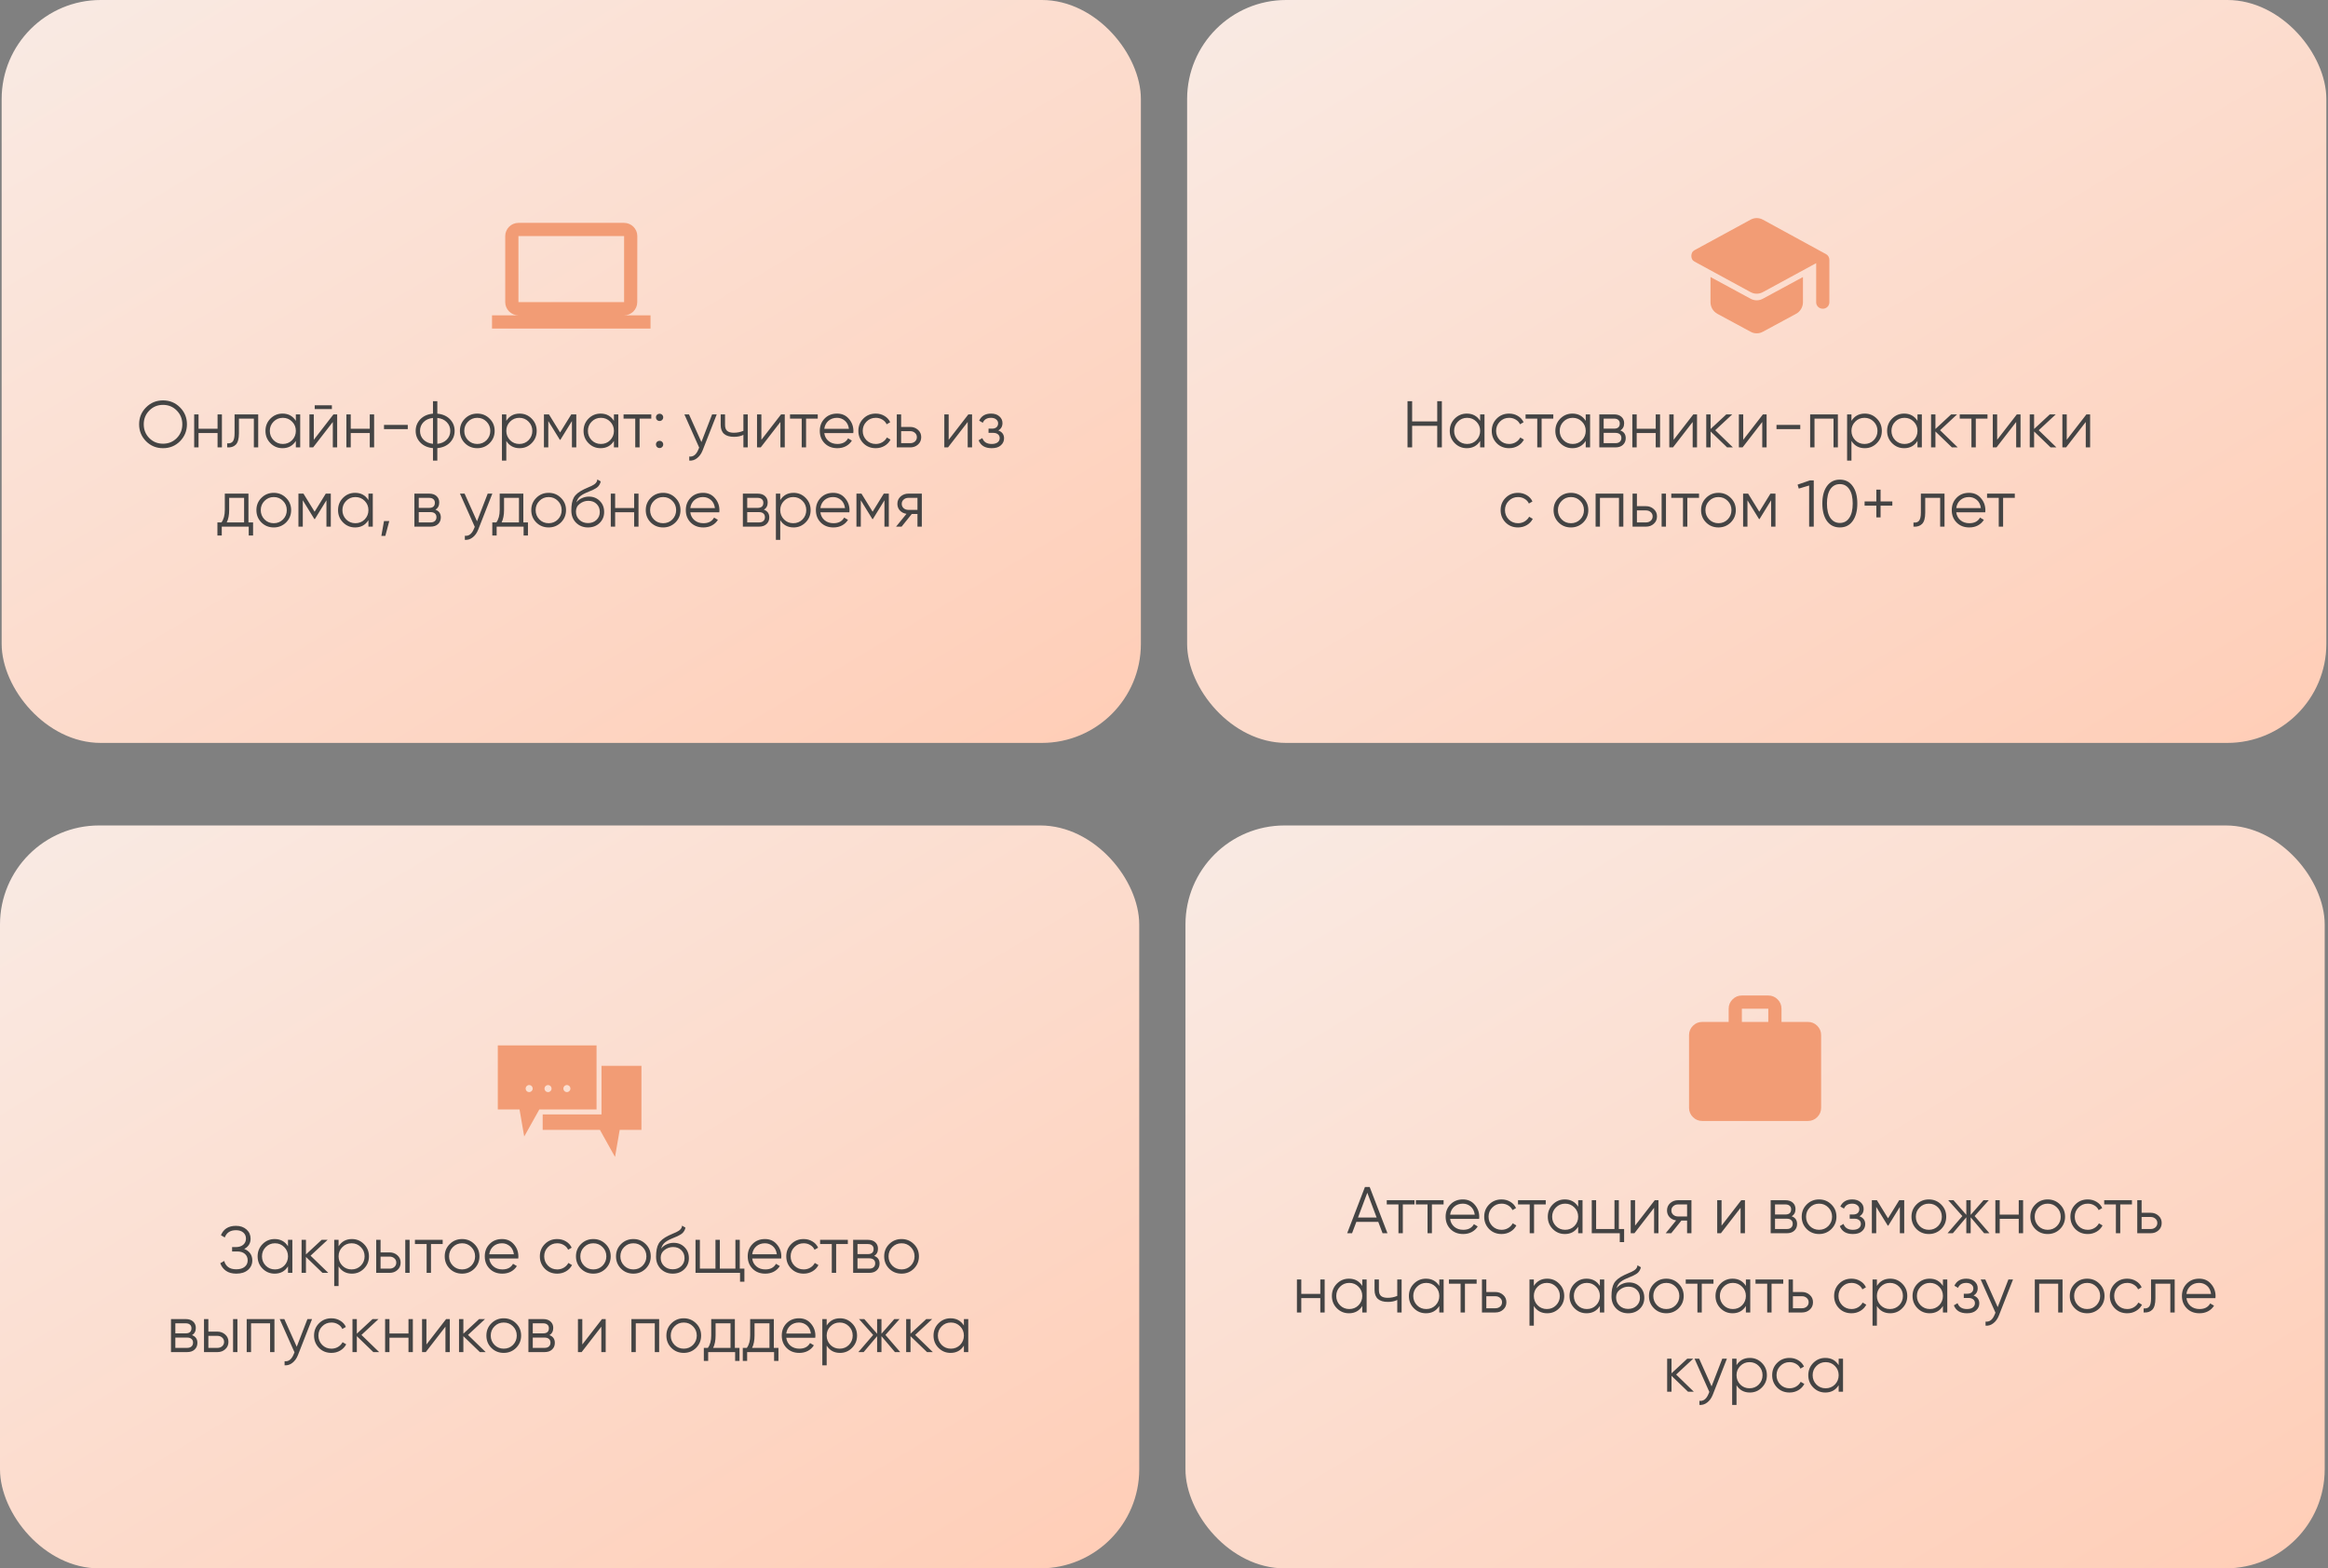 <?xml version="1.0" encoding="UTF-8"?> <svg xmlns="http://www.w3.org/2000/svg" width="705" height="475" viewBox="0 0 705 475" fill="none"><rect x="0" y="0" width="705" height="475" fill="#808080" stroke="none"/><rect x="0.5" width="345" height="225" rx="30" fill="url(#paint0_linear_633_2412)"></rect><path d="M189 95.5C191.2 95.5 192.98 93.7 192.98 91.5L193 71.5C193 69.3 191.2 67.5 189 67.5H157C154.8 67.5 153 69.3 153 71.5V91.5C153 93.7 154.8 95.5 157 95.5H149V99.5H197V95.5H189ZM157 71.5H189V91.5H157V71.5Z" fill="#F29C75"></path><path d="M54.51 133.64C53.11 135.04 51.397 135.74 49.37 135.74C47.343 135.74 45.63 135.04 44.23 133.64C42.83 132.213 42.13 130.5 42.13 128.5C42.13 126.487 42.83 124.78 44.23 123.38C45.63 121.967 47.343 121.26 49.37 121.26C51.397 121.26 53.11 121.967 54.51 123.38C55.91 124.78 56.61 126.487 56.61 128.5C56.61 130.5 55.91 132.213 54.51 133.64ZM43.53 128.5C43.53 130.153 44.09 131.547 45.21 132.68C46.33 133.813 47.717 134.38 49.37 134.38C51.023 134.38 52.41 133.813 53.53 132.68C54.65 131.547 55.21 130.153 55.21 128.5C55.21 126.86 54.65 125.473 53.53 124.34C52.41 123.193 51.023 122.62 49.37 122.62C47.717 122.62 46.33 123.193 45.21 124.34C44.09 125.473 43.53 126.86 43.53 128.5ZM65.884 129.86V125.5H67.204V135.5H65.884V131.14H60.124V135.5H58.804V125.5H60.124V129.86H65.884ZM71.036 125.5H78.196V135.5H76.876V126.78H72.356V131.24C72.356 132.907 72.036 134.053 71.396 134.68C70.769 135.307 69.902 135.58 68.796 135.5V134.26C69.569 134.34 70.136 134.153 70.496 133.7C70.856 133.247 71.036 132.427 71.036 131.24V125.5ZM89.592 127.46V125.5H90.912V135.5H89.592V133.54C88.672 135.007 87.325 135.74 85.552 135.74C84.125 135.74 82.905 135.233 81.892 134.22C80.892 133.207 80.392 131.967 80.392 130.5C80.392 129.033 80.892 127.793 81.892 126.78C82.905 125.767 84.125 125.26 85.552 125.26C87.325 125.26 88.672 125.993 89.592 127.46ZM82.852 133.32C83.612 134.08 84.545 134.46 85.652 134.46C86.758 134.46 87.692 134.08 88.452 133.32C89.212 132.533 89.592 131.593 89.592 130.5C89.592 129.393 89.212 128.46 88.452 127.7C87.692 126.927 86.758 126.54 85.652 126.54C84.545 126.54 83.612 126.927 82.852 127.7C82.092 128.46 81.712 129.393 81.712 130.5C81.712 131.593 82.092 132.533 82.852 133.32ZM100.507 123.9H95.307V122.74H100.507V123.9ZM95.027 133.2L100.987 125.5H102.107V135.5H100.787V127.8L94.827 135.5H93.707V125.5H95.027V133.2ZM111.978 129.86V125.5H113.298V135.5H111.978V131.14H106.218V135.5H104.898V125.5H106.218V129.86H111.978ZM123.489 129.96H116.289V128.68H123.489V129.96ZM132.44 135.72V139.5H131.12V135.72C129.533 135.573 128.267 135.02 127.32 134.06C126.36 133.073 125.88 131.887 125.88 130.5C125.88 129.113 126.36 127.927 127.32 126.94C128.267 125.98 129.533 125.427 131.12 125.28V121.5H132.44V125.28C134.027 125.427 135.293 125.98 136.24 126.94C137.2 127.927 137.68 129.113 137.68 130.5C137.68 131.887 137.2 133.073 136.24 134.06C135.293 135.02 134.027 135.573 132.44 135.72ZM131.12 134.42V126.58C129.933 126.7 128.98 127.12 128.26 127.84C127.553 128.56 127.2 129.447 127.2 130.5C127.2 131.553 127.553 132.44 128.26 133.16C128.98 133.88 129.933 134.3 131.12 134.42ZM132.44 126.58V134.42C133.627 134.3 134.573 133.88 135.28 133.16C136 132.44 136.36 131.553 136.36 130.5C136.36 129.447 136 128.56 135.28 127.84C134.573 127.12 133.627 126.7 132.44 126.58ZM148.259 134.24C147.232 135.24 145.992 135.74 144.539 135.74C143.059 135.74 141.812 135.24 140.799 134.24C139.785 133.227 139.279 131.98 139.279 130.5C139.279 129.02 139.785 127.78 140.799 126.78C141.812 125.767 143.059 125.26 144.539 125.26C146.005 125.26 147.245 125.767 148.259 126.78C149.285 127.78 149.799 129.02 149.799 130.5C149.799 131.967 149.285 133.213 148.259 134.24ZM141.739 133.32C142.499 134.08 143.432 134.46 144.539 134.46C145.645 134.46 146.579 134.08 147.339 133.32C148.099 132.533 148.479 131.593 148.479 130.5C148.479 129.393 148.099 128.46 147.339 127.7C146.579 126.927 145.645 126.54 144.539 126.54C143.432 126.54 142.499 126.927 141.739 127.7C140.979 128.46 140.599 129.393 140.599 130.5C140.599 131.593 140.979 132.533 141.739 133.32ZM157.367 125.26C158.794 125.26 160.007 125.767 161.007 126.78C162.021 127.793 162.527 129.033 162.527 130.5C162.527 131.967 162.021 133.207 161.007 134.22C160.007 135.233 158.794 135.74 157.367 135.74C155.594 135.74 154.247 135.007 153.327 133.54V139.5H152.007V125.5H153.327V127.46C154.247 125.993 155.594 125.26 157.367 125.26ZM154.467 133.32C155.227 134.08 156.161 134.46 157.267 134.46C158.374 134.46 159.307 134.08 160.067 133.32C160.827 132.533 161.207 131.593 161.207 130.5C161.207 129.393 160.827 128.46 160.067 127.7C159.307 126.927 158.374 126.54 157.267 126.54C156.161 126.54 155.227 126.927 154.467 127.7C153.707 128.46 153.327 129.393 153.327 130.5C153.327 131.593 153.707 132.533 154.467 133.32ZM173.002 125.5H174.522V135.5H173.202V127.52L169.702 133.2H169.542L166.042 127.52V135.5H164.722V125.5H166.242L169.622 130.98L173.002 125.5ZM185.92 127.46V125.5H187.24V135.5H185.92V133.54C185 135.007 183.653 135.74 181.88 135.74C180.453 135.74 179.233 135.233 178.22 134.22C177.22 133.207 176.72 131.967 176.72 130.5C176.72 129.033 177.22 127.793 178.22 126.78C179.233 125.767 180.453 125.26 181.88 125.26C183.653 125.26 185 125.993 185.92 127.46ZM179.18 133.32C179.94 134.08 180.873 134.46 181.98 134.46C183.087 134.46 184.02 134.08 184.78 133.32C185.54 132.533 185.92 131.593 185.92 130.5C185.92 129.393 185.54 128.46 184.78 127.7C184.02 126.927 183.087 126.54 181.98 126.54C180.873 126.54 179.94 126.927 179.18 127.7C178.42 128.46 178.04 129.393 178.04 130.5C178.04 131.593 178.42 132.533 179.18 133.32ZM188.835 125.5H197.235V126.78H193.695V135.5H192.375V126.78H188.835V125.5ZM200.843 126.4C200.843 126.707 200.737 126.967 200.523 127.18C200.31 127.393 200.05 127.5 199.743 127.5C199.437 127.5 199.177 127.393 198.963 127.18C198.75 126.967 198.643 126.707 198.643 126.4C198.643 126.093 198.75 125.833 198.963 125.62C199.177 125.407 199.437 125.3 199.743 125.3C200.05 125.3 200.31 125.407 200.523 125.62C200.737 125.833 200.843 126.093 200.843 126.4ZM200.843 134.6C200.843 134.907 200.737 135.167 200.523 135.38C200.31 135.593 200.05 135.7 199.743 135.7C199.437 135.7 199.177 135.593 198.963 135.38C198.75 135.167 198.643 134.907 198.643 134.6C198.643 134.293 198.75 134.033 198.963 133.82C199.177 133.607 199.437 133.5 199.743 133.5C200.05 133.5 200.31 133.607 200.523 133.82C200.737 134.033 200.843 134.293 200.843 134.6ZM212.413 133.88L215.653 125.5H217.053L212.773 136.42C212.373 137.433 211.813 138.213 211.093 138.76C210.386 139.32 209.599 139.567 208.733 139.5V138.26C209.933 138.407 210.846 137.713 211.473 136.18L211.733 135.56L207.253 125.5H208.653L212.413 133.88ZM225.128 130.48V125.5H226.448V135.5H225.128V131.7C224.355 132.1 223.401 132.3 222.268 132.3C220.948 132.3 219.948 132 219.268 131.4C218.588 130.787 218.248 129.887 218.248 128.7V125.5H219.568V128.7C219.568 129.527 219.781 130.127 220.208 130.5C220.648 130.873 221.321 131.06 222.228 131.06C223.241 131.06 224.208 130.867 225.128 130.48ZM230.574 133.2L236.534 125.5H237.654V135.5H236.334V127.8L230.374 135.5H229.254V125.5H230.574V133.2ZM239.245 125.5H247.645V126.78H244.105V135.5H242.785V126.78H239.245V125.5ZM253.483 125.26C254.976 125.26 256.17 125.787 257.063 126.84C257.983 127.88 258.443 129.113 258.443 130.54C258.443 130.607 258.43 130.813 258.403 131.16H249.623C249.756 132.16 250.183 132.96 250.903 133.56C251.623 134.16 252.523 134.46 253.603 134.46C255.123 134.46 256.196 133.893 256.823 132.76L257.983 133.44C257.543 134.16 256.936 134.727 256.163 135.14C255.403 135.54 254.543 135.74 253.583 135.74C252.01 135.74 250.73 135.247 249.743 134.26C248.756 133.273 248.263 132.02 248.263 130.5C248.263 128.993 248.75 127.747 249.723 126.76C250.696 125.76 251.95 125.26 253.483 125.26ZM253.483 126.54C252.443 126.54 251.57 126.847 250.863 127.46C250.17 128.073 249.756 128.88 249.623 129.88H257.083C256.936 128.813 256.53 127.993 255.863 127.42C255.17 126.833 254.376 126.54 253.483 126.54ZM265.203 135.74C263.696 135.74 262.443 135.24 261.443 134.24C260.443 133.213 259.943 131.967 259.943 130.5C259.943 129.02 260.443 127.78 261.443 126.78C262.443 125.767 263.696 125.26 265.203 125.26C266.189 125.26 267.076 125.5 267.863 125.98C268.649 126.447 269.223 127.08 269.583 127.88L268.503 128.5C268.236 127.9 267.803 127.427 267.203 127.08C266.616 126.72 265.949 126.54 265.203 126.54C264.096 126.54 263.163 126.927 262.403 127.7C261.643 128.46 261.263 129.393 261.263 130.5C261.263 131.593 261.643 132.533 262.403 133.32C263.163 134.08 264.096 134.46 265.203 134.46C265.936 134.46 266.596 134.287 267.183 133.94C267.783 133.593 268.249 133.113 268.583 132.5L269.683 133.14C269.269 133.94 268.663 134.573 267.863 135.04C267.063 135.507 266.176 135.74 265.203 135.74ZM272.898 129.3H275.638C276.558 129.3 277.344 129.593 277.998 130.18C278.651 130.753 278.978 131.493 278.978 132.4C278.978 133.32 278.651 134.067 277.998 134.64C277.371 135.213 276.584 135.5 275.638 135.5H271.578V125.5H272.898V129.3ZM272.898 134.22H275.638C276.211 134.22 276.691 134.053 277.078 133.72C277.464 133.373 277.658 132.933 277.658 132.4C277.658 131.867 277.464 131.433 277.078 131.1C276.691 130.753 276.211 130.58 275.638 130.58H272.898V134.22ZM287.292 133.2L293.252 125.5H294.372V135.5H293.052V127.8L287.092 135.5H285.972V125.5H287.292V133.2ZM302.324 130.36C303.484 130.8 304.064 131.6 304.064 132.76C304.064 133.6 303.737 134.307 303.084 134.88C302.457 135.453 301.537 135.74 300.324 135.74C298.297 135.74 296.977 134.94 296.364 133.34L297.484 132.68C297.91 133.867 298.857 134.46 300.324 134.46C301.084 134.46 301.677 134.3 302.104 133.98C302.53 133.647 302.744 133.213 302.744 132.68C302.744 132.2 302.57 131.82 302.224 131.54C301.877 131.247 301.41 131.1 300.824 131.1H299.364V129.82H300.424C300.997 129.82 301.444 129.68 301.764 129.4C302.097 129.107 302.264 128.707 302.264 128.2C302.264 127.72 302.064 127.327 301.664 127.02C301.277 126.7 300.764 126.54 300.124 126.54C298.884 126.54 298.05 127.04 297.624 128.04L296.524 127.4C297.19 125.973 298.39 125.26 300.124 125.26C301.19 125.26 302.03 125.54 302.644 126.1C303.27 126.647 303.584 127.32 303.584 128.12C303.584 129.147 303.164 129.893 302.324 130.36ZM75.241 149.5V158.22H76.641V162.18H75.321V159.5H67.161V162.18H65.841V158.22H67.061C67.741 157.313 68.081 156.053 68.081 154.44V149.5H75.241ZM68.661 158.22H73.921V150.78H69.401V154.44C69.401 155.987 69.155 157.247 68.661 158.22ZM86.628 158.24C85.601 159.24 84.361 159.74 82.908 159.74C81.428 159.74 80.181 159.24 79.168 158.24C78.154 157.227 77.648 155.98 77.648 154.5C77.648 153.02 78.154 151.78 79.168 150.78C80.181 149.767 81.428 149.26 82.908 149.26C84.374 149.26 85.614 149.767 86.628 150.78C87.654 151.78 88.168 153.02 88.168 154.5C88.168 155.967 87.654 157.213 86.628 158.24ZM80.108 157.32C80.868 158.08 81.801 158.46 82.908 158.46C84.014 158.46 84.948 158.08 85.708 157.32C86.468 156.533 86.848 155.593 86.848 154.5C86.848 153.393 86.468 152.46 85.708 151.7C84.948 150.927 84.014 150.54 82.908 150.54C81.801 150.54 80.868 150.927 80.108 151.7C79.348 152.46 78.968 153.393 78.968 154.5C78.968 155.593 79.348 156.533 80.108 157.32ZM98.657 149.5H100.177V159.5H98.857V151.52L95.357 157.2H95.197L91.697 151.52V159.5H90.377V149.5H91.897L95.277 154.98L98.657 149.5ZM111.574 151.46V149.5H112.894V159.5H111.574V157.54C110.654 159.007 109.308 159.74 107.534 159.74C106.108 159.74 104.888 159.233 103.874 158.22C102.874 157.207 102.374 155.967 102.374 154.5C102.374 153.033 102.874 151.793 103.874 150.78C104.888 149.767 106.108 149.26 107.534 149.26C109.308 149.26 110.654 149.993 111.574 151.46ZM104.834 157.32C105.594 158.08 106.528 158.46 107.634 158.46C108.741 158.46 109.674 158.08 110.434 157.32C111.194 156.533 111.574 155.593 111.574 154.5C111.574 153.393 111.194 152.46 110.434 151.7C109.674 150.927 108.741 150.54 107.634 150.54C106.528 150.54 105.594 150.927 104.834 151.7C104.074 152.46 103.694 153.393 103.694 154.5C103.694 155.593 104.074 156.533 104.834 157.32ZM116.289 157.8H117.889L116.689 162.3H115.489L116.289 157.8ZM131.854 154.36C132.947 154.76 133.494 155.54 133.494 156.7C133.494 157.527 133.214 158.2 132.654 158.72C132.107 159.24 131.34 159.5 130.354 159.5H125.494V149.5H129.954C130.914 149.5 131.66 149.747 132.194 150.24C132.74 150.733 133.014 151.38 133.014 152.18C133.014 153.18 132.627 153.907 131.854 154.36ZM129.954 150.78H126.814V153.82H129.954C131.114 153.82 131.694 153.3 131.694 152.26C131.694 151.793 131.54 151.433 131.234 151.18C130.94 150.913 130.514 150.78 129.954 150.78ZM126.814 158.22H130.354C130.94 158.22 131.387 158.08 131.694 157.8C132.014 157.52 132.174 157.127 132.174 156.62C132.174 156.14 132.014 155.767 131.694 155.5C131.387 155.233 130.94 155.1 130.354 155.1H126.814V158.22ZM144.454 157.88L147.694 149.5H149.094L144.814 160.42C144.414 161.433 143.854 162.213 143.134 162.76C142.427 163.32 141.64 163.567 140.774 163.5V162.26C141.974 162.407 142.887 161.713 143.514 160.18L143.774 159.56L139.294 149.5H140.694L144.454 157.88ZM158.484 149.5V158.22H159.884V162.18H158.564V159.5H150.404V162.18H149.084V158.22H150.304C150.984 157.313 151.324 156.053 151.324 154.44V149.5H158.484ZM151.904 158.22H157.164V150.78H152.644V154.44C152.644 155.987 152.397 157.247 151.904 158.22ZM169.87 158.24C168.843 159.24 167.603 159.74 166.15 159.74C164.67 159.74 163.423 159.24 162.41 158.24C161.397 157.227 160.89 155.98 160.89 154.5C160.89 153.02 161.397 151.78 162.41 150.78C163.423 149.767 164.67 149.26 166.15 149.26C167.617 149.26 168.857 149.767 169.87 150.78C170.897 151.78 171.41 153.02 171.41 154.5C171.41 155.967 170.897 157.213 169.87 158.24ZM163.35 157.32C164.11 158.08 165.043 158.46 166.15 158.46C167.257 158.46 168.19 158.08 168.95 157.32C169.71 156.533 170.09 155.593 170.09 154.5C170.09 153.393 169.71 152.46 168.95 151.7C168.19 150.927 167.257 150.54 166.15 150.54C165.043 150.54 164.11 150.927 163.35 151.7C162.59 152.46 162.21 153.393 162.21 154.5C162.21 155.593 162.59 156.533 163.35 157.32ZM178.059 159.74C176.632 159.74 175.432 159.267 174.459 158.32C173.499 157.36 173.019 156.12 173.019 154.6C173.019 152.893 173.272 151.587 173.779 150.68C174.285 149.76 175.312 148.927 176.859 148.18C177.352 147.953 177.739 147.78 178.019 147.66C178.485 147.473 178.852 147.313 179.119 147.18C180.279 146.647 180.865 145.987 180.879 145.2L181.919 145.8C181.852 146.133 181.745 146.433 181.599 146.7C181.425 146.993 181.252 147.227 181.079 147.4C180.919 147.573 180.665 147.76 180.319 147.96C180.092 148.093 179.819 148.24 179.499 148.4L178.499 148.82L177.559 149.22C176.639 149.62 175.952 150.04 175.499 150.48C175.059 150.907 174.745 151.467 174.559 152.16C174.985 151.587 175.545 151.153 176.239 150.86C176.932 150.553 177.632 150.4 178.339 150.4C179.672 150.4 180.772 150.84 181.639 151.72C182.519 152.587 182.959 153.7 182.959 155.06C182.959 156.407 182.492 157.527 181.559 158.42C180.639 159.3 179.472 159.74 178.059 159.74ZM175.459 157.44C176.152 158.093 177.019 158.42 178.059 158.42C179.099 158.42 179.952 158.107 180.619 157.48C181.299 156.84 181.639 156.033 181.639 155.06C181.639 154.073 181.319 153.267 180.679 152.64C180.052 152 179.212 151.68 178.159 151.68C177.212 151.68 176.352 151.98 175.579 152.58C174.805 153.153 174.419 153.94 174.419 154.94C174.419 155.953 174.765 156.787 175.459 157.44ZM192.046 153.86V149.5H193.366V159.5H192.046V155.14H186.286V159.5H184.966V149.5H186.286V153.86H192.046ZM204.538 158.24C203.511 159.24 202.271 159.74 200.818 159.74C199.338 159.74 198.091 159.24 197.078 158.24C196.064 157.227 195.558 155.98 195.558 154.5C195.558 153.02 196.064 151.78 197.078 150.78C198.091 149.767 199.338 149.26 200.818 149.26C202.284 149.26 203.524 149.767 204.538 150.78C205.564 151.78 206.078 153.02 206.078 154.5C206.078 155.967 205.564 157.213 204.538 158.24ZM198.018 157.32C198.778 158.08 199.711 158.46 200.818 158.46C201.924 158.46 202.858 158.08 203.618 157.32C204.378 156.533 204.758 155.593 204.758 154.5C204.758 153.393 204.378 152.46 203.618 151.7C202.858 150.927 201.924 150.54 200.818 150.54C199.711 150.54 198.778 150.927 198.018 151.7C197.258 152.46 196.878 153.393 196.878 154.5C196.878 155.593 197.258 156.533 198.018 157.32ZM212.907 149.26C214.4 149.26 215.593 149.787 216.487 150.84C217.407 151.88 217.867 153.113 217.867 154.54C217.867 154.607 217.853 154.813 217.827 155.16H209.047C209.18 156.16 209.607 156.96 210.327 157.56C211.047 158.16 211.947 158.46 213.027 158.46C214.547 158.46 215.62 157.893 216.247 156.76L217.407 157.44C216.967 158.16 216.36 158.727 215.587 159.14C214.827 159.54 213.967 159.74 213.007 159.74C211.433 159.74 210.153 159.247 209.167 158.26C208.18 157.273 207.687 156.02 207.687 154.5C207.687 152.993 208.173 151.747 209.147 150.76C210.12 149.76 211.373 149.26 212.907 149.26ZM212.907 150.54C211.867 150.54 210.993 150.847 210.287 151.46C209.593 152.073 209.18 152.88 209.047 153.88H216.507C216.36 152.813 215.953 151.993 215.287 151.42C214.593 150.833 213.8 150.54 212.907 150.54ZM231.326 154.36C232.42 154.76 232.966 155.54 232.966 156.7C232.966 157.527 232.686 158.2 232.126 158.72C231.58 159.24 230.813 159.5 229.826 159.5H224.966V149.5H229.426C230.386 149.5 231.133 149.747 231.666 150.24C232.213 150.733 232.486 151.38 232.486 152.18C232.486 153.18 232.1 153.907 231.326 154.36ZM229.426 150.78H226.286V153.82H229.426C230.586 153.82 231.166 153.3 231.166 152.26C231.166 151.793 231.013 151.433 230.706 151.18C230.413 150.913 229.986 150.78 229.426 150.78ZM226.286 158.22H229.826C230.413 158.22 230.86 158.08 231.166 157.8C231.486 157.52 231.646 157.127 231.646 156.62C231.646 156.14 231.486 155.767 231.166 155.5C230.86 155.233 230.413 155.1 229.826 155.1H226.286V158.22ZM240.326 149.26C241.753 149.26 242.966 149.767 243.966 150.78C244.98 151.793 245.486 153.033 245.486 154.5C245.486 155.967 244.98 157.207 243.966 158.22C242.966 159.233 241.753 159.74 240.326 159.74C238.553 159.74 237.206 159.007 236.286 157.54V163.5H234.966V149.5H236.286V151.46C237.206 149.993 238.553 149.26 240.326 149.26ZM237.426 157.32C238.186 158.08 239.12 158.46 240.226 158.46C241.333 158.46 242.266 158.08 243.026 157.32C243.786 156.533 244.166 155.593 244.166 154.5C244.166 153.393 243.786 152.46 243.026 151.7C242.266 150.927 241.333 150.54 240.226 150.54C239.12 150.54 238.186 150.927 237.426 151.7C236.666 152.46 236.286 153.393 236.286 154.5C236.286 155.593 236.666 156.533 237.426 157.32ZM252.301 149.26C253.795 149.26 254.988 149.787 255.881 150.84C256.801 151.88 257.261 153.113 257.261 154.54C257.261 154.607 257.248 154.813 257.221 155.16H248.441C248.575 156.16 249.001 156.96 249.721 157.56C250.441 158.16 251.341 158.46 252.421 158.46C253.941 158.46 255.015 157.893 255.641 156.76L256.801 157.44C256.361 158.16 255.755 158.727 254.981 159.14C254.221 159.54 253.361 159.74 252.401 159.74C250.828 159.74 249.548 159.247 248.561 158.26C247.575 157.273 247.081 156.02 247.081 154.5C247.081 152.993 247.568 151.747 248.541 150.76C249.515 149.76 250.768 149.26 252.301 149.26ZM252.301 150.54C251.261 150.54 250.388 150.847 249.681 151.46C248.988 152.073 248.575 152.88 248.441 153.88H255.901C255.755 152.813 255.348 151.993 254.681 151.42C253.988 150.833 253.195 150.54 252.301 150.54ZM267.641 149.5H269.161V159.5H267.841V151.52L264.341 157.2H264.181L260.681 151.52V159.5H259.361V149.5H260.881L264.261 154.98L267.641 149.5ZM275.099 149.5H279.159V159.5H277.839V155.66H276.119L273.039 159.5H271.359L274.519 155.62C273.705 155.5 273.039 155.167 272.519 154.62C272.012 154.06 271.759 153.387 271.759 152.6C271.759 151.707 272.079 150.967 272.719 150.38C273.385 149.793 274.179 149.5 275.099 149.5ZM275.099 154.42H277.839V150.78H275.099C274.525 150.78 274.045 150.953 273.659 151.3C273.272 151.633 273.079 152.067 273.079 152.6C273.079 153.133 273.272 153.573 273.659 153.92C274.045 154.253 274.525 154.42 275.099 154.42Z" fill="#444444"></path><rect x="359.5" width="345" height="225" rx="30" fill="url(#paint1_linear_633_2412)"></rect><path d="M549.999 91.5V79.7L533.899 88.45C533.299 88.783 532.666 88.95 531.999 88.95C531.333 88.95 530.699 88.783 530.099 88.45L513.199 79.25C512.833 79.05 512.574 78.8 512.423 78.5C512.273 78.2 512.198 77.867 512.199 77.5C512.201 77.133 512.276 76.8 512.425 76.5C512.575 76.2 512.833 75.95 513.199 75.75L530.099 66.55C530.399 66.383 530.708 66.258 531.025 66.174C531.343 66.09 531.667 66.049 531.999 66.05C532.331 66.051 532.657 66.093 532.975 66.176C533.294 66.258 533.602 66.383 533.899 66.55L552.949 76.95C553.283 77.117 553.541 77.359 553.725 77.676C553.909 77.993 554.001 78.335 553.999 78.7V91.5C553.999 92.067 553.807 92.542 553.423 92.926C553.039 93.31 552.565 93.501 551.999 93.5C551.434 93.499 550.959 93.306 550.575 92.924C550.191 92.541 549.999 92.067 549.999 91.5ZM530.099 100.45L520.099 95.05C519.433 94.683 518.916 94.183 518.549 93.55C518.183 92.916 517.999 92.233 517.999 91.5V83.9L530.099 90.45C530.699 90.783 531.333 90.95 531.999 90.95C532.666 90.95 533.299 90.783 533.899 90.45L545.999 83.9V91.5C545.999 92.233 545.816 92.916 545.449 93.55C545.083 94.183 544.566 94.683 543.899 95.05L533.899 100.45C533.599 100.617 533.291 100.742 532.975 100.826C532.659 100.91 532.334 100.951 531.999 100.95C531.665 100.949 531.339 100.907 531.023 100.826C530.707 100.745 530.399 100.619 530.099 100.45Z" fill="#F29C75"></path><path d="M435.246 127.64V121.5H436.646V135.5H435.246V128.96H427.646V135.5H426.246V121.5H427.646V127.64H435.246ZM448.24 127.46V125.5H449.56V135.5H448.24V133.54C447.32 135.007 445.974 135.74 444.2 135.74C442.774 135.74 441.554 135.233 440.54 134.22C439.54 133.207 439.04 131.967 439.04 130.5C439.04 129.033 439.54 127.793 440.54 126.78C441.554 125.767 442.774 125.26 444.2 125.26C445.974 125.26 447.32 125.993 448.24 127.46ZM441.5 133.32C442.26 134.08 443.194 134.46 444.3 134.46C445.407 134.46 446.34 134.08 447.1 133.32C447.86 132.533 448.24 131.593 448.24 130.5C448.24 129.393 447.86 128.46 447.1 127.7C446.34 126.927 445.407 126.54 444.3 126.54C443.194 126.54 442.26 126.927 441.5 127.7C440.74 128.46 440.36 129.393 440.36 130.5C440.36 131.593 440.74 132.533 441.5 133.32ZM457.015 135.74C455.508 135.74 454.255 135.24 453.255 134.24C452.255 133.213 451.755 131.967 451.755 130.5C451.755 129.02 452.255 127.78 453.255 126.78C454.255 125.767 455.508 125.26 457.015 125.26C458.002 125.26 458.888 125.5 459.675 125.98C460.462 126.447 461.035 127.08 461.395 127.88L460.315 128.5C460.048 127.9 459.615 127.427 459.015 127.08C458.428 126.72 457.762 126.54 457.015 126.54C455.908 126.54 454.975 126.927 454.215 127.7C453.455 128.46 453.075 129.393 453.075 130.5C453.075 131.593 453.455 132.533 454.215 133.32C454.975 134.08 455.908 134.46 457.015 134.46C457.748 134.46 458.408 134.287 458.995 133.94C459.595 133.593 460.062 133.113 460.395 132.5L461.495 133.14C461.082 133.94 460.475 134.573 459.675 135.04C458.875 135.507 457.988 135.74 457.015 135.74ZM461.995 125.5H470.395V126.78H466.855V135.5H465.535V126.78H461.995V125.5ZM480.213 127.46V125.5H481.533V135.5H480.213V133.54C479.293 135.007 477.946 135.74 476.173 135.74C474.746 135.74 473.526 135.233 472.513 134.22C471.513 133.207 471.013 131.967 471.013 130.5C471.013 129.033 471.513 127.793 472.513 126.78C473.526 125.767 474.746 125.26 476.173 125.26C477.946 125.26 479.293 125.993 480.213 127.46ZM473.473 133.32C474.233 134.08 475.166 134.46 476.273 134.46C477.38 134.46 478.313 134.08 479.073 133.32C479.833 132.533 480.213 131.593 480.213 130.5C480.213 129.393 479.833 128.46 479.073 127.7C478.313 126.927 477.38 126.54 476.273 126.54C475.166 126.54 474.233 126.927 473.473 127.7C472.713 128.46 472.333 129.393 472.333 130.5C472.333 131.593 472.713 132.533 473.473 133.32ZM490.688 130.36C491.781 130.76 492.328 131.54 492.328 132.7C492.328 133.527 492.048 134.2 491.488 134.72C490.941 135.24 490.174 135.5 489.188 135.5H484.328V125.5H488.788C489.748 125.5 490.494 125.747 491.028 126.24C491.574 126.733 491.848 127.38 491.848 128.18C491.848 129.18 491.461 129.907 490.688 130.36ZM488.788 126.78H485.648V129.82H488.788C489.948 129.82 490.528 129.3 490.528 128.26C490.528 127.793 490.374 127.433 490.068 127.18C489.774 126.913 489.348 126.78 488.788 126.78ZM485.648 134.22H489.188C489.774 134.22 490.221 134.08 490.528 133.8C490.848 133.52 491.008 133.127 491.008 132.62C491.008 132.14 490.848 131.767 490.528 131.5C490.221 131.233 489.774 131.1 489.188 131.1H485.648V134.22ZM501.408 129.86V125.5H502.728V135.5H501.408V131.14H495.648V135.5H494.328V125.5H495.648V129.86H501.408ZM506.839 133.2L512.799 125.5H513.919V135.5H512.599V127.8L506.639 135.5H505.519V125.5H506.839V133.2ZM519.431 130.3L524.791 135.5H523.031L518.031 130.68V135.5H516.711V125.5H518.031V129.92L522.791 125.5H524.591L519.431 130.3ZM527.913 133.2L533.873 125.5H534.993V135.5H533.673V127.8L527.713 135.5H526.593V125.5H527.913V133.2ZM545.185 129.96H537.985V128.68H545.185V129.96ZM548.175 125.5H556.575V135.5H555.255V126.78H549.495V135.5H548.175V125.5ZM564.727 125.26C566.153 125.26 567.367 125.767 568.367 126.78C569.38 127.793 569.887 129.033 569.887 130.5C569.887 131.967 569.38 133.207 568.367 134.22C567.367 135.233 566.153 135.74 564.727 135.74C562.953 135.74 561.607 135.007 560.687 133.54V139.5H559.367V125.5H560.687V127.46C561.607 125.993 562.953 125.26 564.727 125.26ZM561.827 133.32C562.587 134.08 563.52 134.46 564.627 134.46C565.733 134.46 566.667 134.08 567.427 133.32C568.187 132.533 568.567 131.593 568.567 130.5C568.567 129.393 568.187 128.46 567.427 127.7C566.667 126.927 565.733 126.54 564.627 126.54C563.52 126.54 562.587 126.927 561.827 127.7C561.067 128.46 560.687 129.393 560.687 130.5C560.687 131.593 561.067 132.533 561.827 133.32ZM580.682 127.46V125.5H582.002V135.5H580.682V133.54C579.762 135.007 578.415 135.74 576.642 135.74C575.215 135.74 573.995 135.233 572.982 134.22C571.982 133.207 571.482 131.967 571.482 130.5C571.482 129.033 571.982 127.793 572.982 126.78C573.995 125.767 575.215 125.26 576.642 125.26C578.415 125.26 579.762 125.993 580.682 127.46ZM573.942 133.32C574.702 134.08 575.635 134.46 576.742 134.46C577.848 134.46 578.782 134.08 579.542 133.32C580.302 132.533 580.682 131.593 580.682 130.5C580.682 129.393 580.302 128.46 579.542 127.7C578.782 126.927 577.848 126.54 576.742 126.54C575.635 126.54 574.702 126.927 573.942 127.7C573.182 128.46 572.802 129.393 572.802 130.5C572.802 131.593 573.182 132.533 573.942 133.32ZM587.516 130.3L592.876 135.5H591.116L586.116 130.68V135.5H584.796V125.5H586.116V129.92L590.876 125.5H592.676L587.516 130.3ZM593.479 125.5H601.879V126.78H598.339V135.5H597.019V126.78H593.479V125.5ZM604.808 133.2L610.768 125.5H611.888V135.5H610.568V127.8L604.608 135.5H603.488V125.5H604.808V133.2ZM617.399 130.3L622.759 135.5H620.999L615.999 130.68V135.5H614.679V125.5H615.999V129.92L620.759 125.5H622.559L617.399 130.3ZM625.882 133.2L631.842 125.5H632.962V135.5H631.642V127.8L625.682 135.5H624.562V125.5H625.882V133.2ZM459.701 159.74C458.194 159.74 456.941 159.24 455.941 158.24C454.941 157.213 454.441 155.967 454.441 154.5C454.441 153.02 454.941 151.78 455.941 150.78C456.941 149.767 458.194 149.26 459.701 149.26C460.687 149.26 461.574 149.5 462.361 149.98C463.147 150.447 463.721 151.08 464.081 151.88L463.001 152.5C462.734 151.9 462.301 151.427 461.701 151.08C461.114 150.72 460.447 150.54 459.701 150.54C458.594 150.54 457.661 150.927 456.901 151.7C456.141 152.46 455.761 153.393 455.761 154.5C455.761 155.593 456.141 156.533 456.901 157.32C457.661 158.08 458.594 158.46 459.701 158.46C460.434 158.46 461.094 158.287 461.681 157.94C462.281 157.593 462.747 157.113 463.081 156.5L464.181 157.14C463.767 157.94 463.161 158.573 462.361 159.04C461.561 159.507 460.674 159.74 459.701 159.74ZM479.456 158.24C478.429 159.24 477.189 159.74 475.736 159.74C474.256 159.74 473.009 159.24 471.996 158.24C470.982 157.227 470.476 155.98 470.476 154.5C470.476 153.02 470.982 151.78 471.996 150.78C473.009 149.767 474.256 149.26 475.736 149.26C477.202 149.26 478.442 149.767 479.456 150.78C480.482 151.78 480.996 153.02 480.996 154.5C480.996 155.967 480.482 157.213 479.456 158.24ZM472.936 157.32C473.696 158.08 474.629 158.46 475.736 158.46C476.842 158.46 477.776 158.08 478.536 157.32C479.296 156.533 479.676 155.593 479.676 154.5C479.676 153.393 479.296 152.46 478.536 151.7C477.776 150.927 476.842 150.54 475.736 150.54C474.629 150.54 473.696 150.927 472.936 151.7C472.176 152.46 471.796 153.393 471.796 154.5C471.796 155.593 472.176 156.533 472.936 157.32ZM483.205 149.5H491.605V159.5H490.285V150.78H484.525V159.5H483.205V149.5ZM495.716 153.3H498.456C499.376 153.3 500.163 153.593 500.816 154.18C501.469 154.753 501.796 155.493 501.796 156.4C501.796 157.32 501.469 158.067 500.816 158.64C500.189 159.213 499.403 159.5 498.456 159.5H494.396V149.5H495.716V153.3ZM503.196 159.5V149.5H504.516V159.5H503.196ZM495.716 158.22H498.456C499.029 158.22 499.509 158.053 499.896 157.72C500.283 157.373 500.476 156.933 500.476 156.4C500.476 155.867 500.283 155.433 499.896 155.1C499.509 154.753 499.029 154.58 498.456 154.58H495.716V158.22ZM506.126 149.5H514.526V150.78H510.986V159.5H509.666V150.78H506.126V149.5ZM524.124 158.24C523.097 159.24 521.857 159.74 520.404 159.74C518.924 159.74 517.677 159.24 516.664 158.24C515.65 157.227 515.144 155.98 515.144 154.5C515.144 153.02 515.65 151.78 516.664 150.78C517.677 149.767 518.924 149.26 520.404 149.26C521.87 149.26 523.11 149.767 524.124 150.78C525.15 151.78 525.664 153.02 525.664 154.5C525.664 155.967 525.15 157.213 524.124 158.24ZM517.604 157.32C518.364 158.08 519.297 158.46 520.404 158.46C521.51 158.46 522.444 158.08 523.204 157.32C523.964 156.533 524.344 155.593 524.344 154.5C524.344 153.393 523.964 152.46 523.204 151.7C522.444 150.927 521.51 150.54 520.404 150.54C519.297 150.54 518.364 150.927 517.604 151.7C516.844 152.46 516.464 153.393 516.464 154.5C516.464 155.593 516.844 156.533 517.604 157.32ZM536.153 149.5H537.673V159.5H536.353V151.52L532.853 157.2H532.693L529.193 151.52V159.5H527.873V149.5H529.393L532.773 154.98L536.153 149.5ZM544.37 146.78L548.07 145.5H549.27V159.5H547.87V147.04L544.73 147.98L544.37 146.78ZM561.067 157.78C560.147 159.087 558.847 159.74 557.167 159.74C555.501 159.74 554.194 159.087 553.247 157.78C552.327 156.46 551.867 154.7 551.867 152.5C551.867 150.287 552.327 148.533 553.247 147.24C554.194 145.92 555.501 145.26 557.167 145.26C558.847 145.26 560.147 145.92 561.067 147.24C562.001 148.533 562.467 150.287 562.467 152.5C562.467 154.713 562.001 156.473 561.067 157.78ZM554.287 156.84C554.994 157.867 555.954 158.38 557.167 158.38C558.394 158.38 559.347 157.867 560.027 156.84C560.721 155.827 561.067 154.38 561.067 152.5C561.067 150.62 560.721 149.173 560.027 148.16C559.347 147.133 558.394 146.62 557.167 146.62C555.954 146.62 554.994 147.133 554.287 148.16C553.607 149.187 553.267 150.633 553.267 152.5C553.267 154.367 553.607 155.813 554.287 156.84ZM569.505 151.86H573.065V153.14H569.505V156.7H568.225V153.14H564.665V151.86H568.225V148.3H569.505V151.86ZM581.706 149.5H588.866V159.5H587.546V150.78H583.026V155.24C583.026 156.907 582.706 158.053 582.066 158.68C581.439 159.307 580.572 159.58 579.466 159.5V158.26C580.239 158.34 580.806 158.153 581.166 157.7C581.526 157.247 581.706 156.427 581.706 155.24V149.5ZM596.282 149.26C597.775 149.26 598.968 149.787 599.862 150.84C600.782 151.88 601.242 153.113 601.242 154.54C601.242 154.607 601.228 154.813 601.202 155.16H592.422C592.555 156.16 592.982 156.96 593.702 157.56C594.422 158.16 595.322 158.46 596.402 158.46C597.922 158.46 598.995 157.893 599.622 156.76L600.782 157.44C600.342 158.16 599.735 158.727 598.962 159.14C598.202 159.54 597.342 159.74 596.382 159.74C594.808 159.74 593.528 159.247 592.542 158.26C591.555 157.273 591.062 156.02 591.062 154.5C591.062 152.993 591.548 151.747 592.522 150.76C593.495 149.76 594.748 149.26 596.282 149.26ZM596.282 150.54C595.242 150.54 594.368 150.847 593.662 151.46C592.968 152.073 592.555 152.88 592.422 153.88H599.882C599.735 152.813 599.328 151.993 598.662 151.42C597.968 150.833 597.175 150.54 596.282 150.54ZM601.751 149.5H610.151V150.78H606.611V159.5H605.291V150.78H601.751V149.5Z" fill="#444444"></path><rect y="250" width="345" height="225" rx="30" fill="url(#paint2_linear_633_2412)"></rect><path d="M194.25 342.198H187.665L186.249 350.396L181.676 342.198H164.344V337.511H182.156V322.792H194.25V342.198ZM180.656 316.604V336.011H163.325L158.751 344.211L157.334 336.011H150.75V316.604H180.656ZM161.318 329.687C161.318 328.736 160.169 328.26 159.497 328.932C158.825 329.604 159.301 330.754 160.251 330.754C160.84 330.754 161.318 330.276 161.318 329.687H161.318ZM167.031 329.687C167.025 328.738 165.876 328.269 165.208 328.942C164.539 329.615 165.016 330.761 165.965 330.761C166.557 330.761 167.035 330.279 167.031 329.687ZM172.745 329.687C172.745 328.736 171.596 328.26 170.924 328.932C170.252 329.604 170.728 330.754 171.678 330.754C172.267 330.754 172.745 330.276 172.745 329.687Z" fill="#F29C75"></path><path d="M73.968 378.26C74.742 378.553 75.341 379 75.768 379.6C76.195 380.2 76.408 380.907 76.408 381.72C76.408 382.893 75.968 383.86 75.088 384.62C74.222 385.367 73.048 385.74 71.568 385.74C70.288 385.74 69.242 385.453 68.428 384.88C67.615 384.307 67.041 383.54 66.708 382.58L67.908 381.9C68.095 382.66 68.488 383.273 69.088 383.74C69.688 384.193 70.515 384.42 71.568 384.42C72.635 384.42 73.475 384.173 74.088 383.68C74.701 383.187 75.008 382.533 75.008 381.72C75.008 380.907 74.728 380.253 74.168 379.76C73.608 379.267 72.848 379.02 71.888 379.02H70.288V377.7H71.388C72.335 377.7 73.088 377.467 73.648 377C74.208 376.52 74.488 375.893 74.488 375.12C74.488 374.36 74.215 373.747 73.668 373.28C73.121 372.813 72.388 372.58 71.468 372.58C69.748 372.58 68.615 373.313 68.068 374.78L66.908 374.1C67.681 372.207 69.201 371.26 71.468 371.26C72.775 371.26 73.841 371.633 74.668 372.38C75.481 373.113 75.888 374.033 75.888 375.14C75.888 376.54 75.248 377.58 73.968 378.26ZM87.217 377.46V375.5H88.537V385.5H87.217V383.54C86.297 385.007 84.95 385.74 83.177 385.74C81.75 385.74 80.53 385.233 79.517 384.22C78.517 383.207 78.017 381.967 78.017 380.5C78.017 379.033 78.517 377.793 79.517 376.78C80.53 375.767 81.75 375.26 83.177 375.26C84.95 375.26 86.297 375.993 87.217 377.46ZM80.477 383.32C81.237 384.08 82.17 384.46 83.277 384.46C84.383 384.46 85.317 384.08 86.077 383.32C86.837 382.533 87.217 381.593 87.217 380.5C87.217 379.393 86.837 378.46 86.077 377.7C85.317 376.927 84.383 376.54 83.277 376.54C82.17 376.54 81.237 376.927 80.477 377.7C79.717 378.46 79.337 379.393 79.337 380.5C79.337 381.593 79.717 382.533 80.477 383.32ZM94.052 380.3L99.412 385.5H97.652L92.652 380.68V385.5H91.332V375.5H92.652V379.92L97.412 375.5H99.212L94.052 380.3ZM106.574 375.26C108.001 375.26 109.214 375.767 110.214 376.78C111.228 377.793 111.734 379.033 111.734 380.5C111.734 381.967 111.228 383.207 110.214 384.22C109.214 385.233 108.001 385.74 106.574 385.74C104.801 385.74 103.454 385.007 102.534 383.54V389.5H101.214V375.5H102.534V377.46C103.454 375.993 104.801 375.26 106.574 375.26ZM103.674 383.32C104.434 384.08 105.368 384.46 106.474 384.46C107.581 384.46 108.514 384.08 109.274 383.32C110.034 382.533 110.414 381.593 110.414 380.5C110.414 379.393 110.034 378.46 109.274 377.7C108.514 376.927 107.581 376.54 106.474 376.54C105.368 376.54 104.434 376.927 103.674 377.7C102.914 378.46 102.534 379.393 102.534 380.5C102.534 381.593 102.914 382.533 103.674 383.32ZM115.249 379.3H117.989C118.909 379.3 119.696 379.593 120.349 380.18C121.003 380.753 121.329 381.493 121.329 382.4C121.329 383.32 121.003 384.067 120.349 384.64C119.723 385.213 118.936 385.5 117.989 385.5H113.929V375.5H115.249V379.3ZM122.729 385.5V375.5H124.049V385.5H122.729ZM115.249 384.22H117.989C118.563 384.22 119.043 384.053 119.429 383.72C119.816 383.373 120.009 382.933 120.009 382.4C120.009 381.867 119.816 381.433 119.429 381.1C119.043 380.753 118.563 380.58 117.989 380.58H115.249V384.22ZM125.659 375.5H134.059V376.78H130.519V385.5H129.199V376.78H125.659V375.5ZM143.657 384.24C142.63 385.24 141.39 385.74 139.937 385.74C138.457 385.74 137.21 385.24 136.197 384.24C135.184 383.227 134.677 381.98 134.677 380.5C134.677 379.02 135.184 377.78 136.197 376.78C137.21 375.767 138.457 375.26 139.937 375.26C141.404 375.26 142.644 375.767 143.657 376.78C144.684 377.78 145.197 379.02 145.197 380.5C145.197 381.967 144.684 383.213 143.657 384.24ZM137.137 383.32C137.897 384.08 138.83 384.46 139.937 384.46C141.044 384.46 141.977 384.08 142.737 383.32C143.497 382.533 143.877 381.593 143.877 380.5C143.877 379.393 143.497 378.46 142.737 377.7C141.977 376.927 141.044 376.54 139.937 376.54C138.83 376.54 137.897 376.927 137.137 377.7C136.377 378.46 135.997 379.393 135.997 380.5C135.997 381.593 136.377 382.533 137.137 383.32ZM152.026 375.26C153.519 375.26 154.713 375.787 155.606 376.84C156.526 377.88 156.986 379.113 156.986 380.54C156.986 380.607 156.973 380.813 156.946 381.16H148.166C148.299 382.16 148.726 382.96 149.446 383.56C150.166 384.16 151.066 384.46 152.146 384.46C153.666 384.46 154.739 383.893 155.366 382.76L156.526 383.44C156.086 384.16 155.479 384.727 154.706 385.14C153.946 385.54 153.086 385.74 152.126 385.74C150.553 385.74 149.273 385.247 148.286 384.26C147.299 383.273 146.806 382.02 146.806 380.5C146.806 378.993 147.293 377.747 148.266 376.76C149.239 375.76 150.493 375.26 152.026 375.26ZM152.026 376.54C150.986 376.54 150.113 376.847 149.406 377.46C148.713 378.073 148.299 378.88 148.166 379.88H155.626C155.479 378.813 155.073 377.993 154.406 377.42C153.713 376.833 152.919 376.54 152.026 376.54ZM168.746 385.74C167.239 385.74 165.986 385.24 164.986 384.24C163.986 383.213 163.486 381.967 163.486 380.5C163.486 379.02 163.986 377.78 164.986 376.78C165.986 375.767 167.239 375.26 168.746 375.26C169.732 375.26 170.619 375.5 171.406 375.98C172.192 376.447 172.766 377.08 173.126 377.88L172.046 378.5C171.779 377.9 171.346 377.427 170.746 377.08C170.159 376.72 169.492 376.54 168.746 376.54C167.639 376.54 166.706 376.927 165.946 377.7C165.186 378.46 164.806 379.393 164.806 380.5C164.806 381.593 165.186 382.533 165.946 383.32C166.706 384.08 167.639 384.46 168.746 384.46C169.479 384.46 170.139 384.287 170.726 383.94C171.326 383.593 171.792 383.113 172.126 382.5L173.226 383.14C172.812 383.94 172.206 384.573 171.406 385.04C170.606 385.507 169.719 385.74 168.746 385.74ZM183.403 384.24C182.376 385.24 181.136 385.74 179.683 385.74C178.203 385.74 176.956 385.24 175.943 384.24C174.93 383.227 174.423 381.98 174.423 380.5C174.423 379.02 174.93 377.78 175.943 376.78C176.956 375.767 178.203 375.26 179.683 375.26C181.15 375.26 182.39 375.767 183.403 376.78C184.43 377.78 184.943 379.02 184.943 380.5C184.943 381.967 184.43 383.213 183.403 384.24ZM176.883 383.32C177.643 384.08 178.576 384.46 179.683 384.46C180.79 384.46 181.723 384.08 182.483 383.32C183.243 382.533 183.623 381.593 183.623 380.5C183.623 379.393 183.243 378.46 182.483 377.7C181.723 376.927 180.79 376.54 179.683 376.54C178.576 376.54 177.643 376.927 176.883 377.7C176.123 378.46 175.743 379.393 175.743 380.5C175.743 381.593 176.123 382.533 176.883 383.32ZM195.532 384.24C194.505 385.24 193.265 385.74 191.812 385.74C190.332 385.74 189.085 385.24 188.072 384.24C187.059 383.227 186.552 381.98 186.552 380.5C186.552 379.02 187.059 377.78 188.072 376.78C189.085 375.767 190.332 375.26 191.812 375.26C193.279 375.26 194.519 375.767 195.532 376.78C196.559 377.78 197.072 379.02 197.072 380.5C197.072 381.967 196.559 383.213 195.532 384.24ZM189.012 383.32C189.772 384.08 190.705 384.46 191.812 384.46C192.919 384.46 193.852 384.08 194.612 383.32C195.372 382.533 195.752 381.593 195.752 380.5C195.752 379.393 195.372 378.46 194.612 377.7C193.852 376.927 192.919 376.54 191.812 376.54C190.705 376.54 189.772 376.927 189.012 377.7C188.252 378.46 187.872 379.393 187.872 380.5C187.872 381.593 188.252 382.533 189.012 383.32ZM203.721 385.74C202.294 385.74 201.094 385.267 200.121 384.32C199.161 383.36 198.681 382.12 198.681 380.6C198.681 378.893 198.934 377.587 199.441 376.68C199.948 375.76 200.974 374.927 202.521 374.18C203.014 373.953 203.401 373.78 203.681 373.66C204.148 373.473 204.514 373.313 204.781 373.18C205.941 372.647 206.528 371.987 206.541 371.2L207.581 371.8C207.514 372.133 207.408 372.433 207.261 372.7C207.088 372.993 206.914 373.227 206.741 373.4C206.581 373.573 206.328 373.76 205.981 373.96C205.754 374.093 205.481 374.24 205.161 374.4L204.161 374.82L203.221 375.22C202.301 375.62 201.614 376.04 201.161 376.48C200.721 376.907 200.408 377.467 200.221 378.16C200.648 377.587 201.208 377.153 201.901 376.86C202.594 376.553 203.294 376.4 204.001 376.4C205.334 376.4 206.434 376.84 207.301 377.72C208.181 378.587 208.621 379.7 208.621 381.06C208.621 382.407 208.154 383.527 207.221 384.42C206.301 385.3 205.134 385.74 203.721 385.74ZM201.121 383.44C201.814 384.093 202.681 384.42 203.721 384.42C204.761 384.42 205.614 384.107 206.281 383.48C206.961 382.84 207.301 382.033 207.301 381.06C207.301 380.073 206.981 379.267 206.341 378.64C205.714 378 204.874 377.68 203.821 377.68C202.874 377.68 202.014 377.98 201.241 378.58C200.468 379.153 200.081 379.94 200.081 380.94C200.081 381.953 200.428 382.787 201.121 383.44ZM224.029 375.5V384.22H225.429V388.18H224.109V385.5H210.629V375.5H211.949V384.22H216.669V375.5H217.989V384.22H222.709V375.5H224.029ZM231.655 375.26C233.148 375.26 234.341 375.787 235.235 376.84C236.155 377.88 236.615 379.113 236.615 380.54C236.615 380.607 236.601 380.813 236.575 381.16H227.795C227.928 382.16 228.355 382.96 229.075 383.56C229.795 384.16 230.695 384.46 231.775 384.46C233.295 384.46 234.368 383.893 234.995 382.76L236.155 383.44C235.715 384.16 235.108 384.727 234.335 385.14C233.575 385.54 232.715 385.74 231.755 385.74C230.181 385.74 228.901 385.247 227.915 384.26C226.928 383.273 226.435 382.02 226.435 380.5C226.435 378.993 226.921 377.747 227.895 376.76C228.868 375.76 230.121 375.26 231.655 375.26ZM231.655 376.54C230.615 376.54 229.741 376.847 229.035 377.46C228.341 378.073 227.928 378.88 227.795 379.88H235.255C235.108 378.813 234.701 377.993 234.035 377.42C233.341 376.833 232.548 376.54 231.655 376.54ZM243.374 385.74C241.868 385.74 240.614 385.24 239.614 384.24C238.614 383.213 238.114 381.967 238.114 380.5C238.114 379.02 238.614 377.78 239.614 376.78C240.614 375.767 241.868 375.26 243.374 375.26C244.361 375.26 245.248 375.5 246.034 375.98C246.821 376.447 247.394 377.08 247.754 377.88L246.674 378.5C246.408 377.9 245.974 377.427 245.374 377.08C244.788 376.72 244.121 376.54 243.374 376.54C242.268 376.54 241.334 376.927 240.574 377.7C239.814 378.46 239.434 379.393 239.434 380.5C239.434 381.593 239.814 382.533 240.574 383.32C241.334 384.08 242.268 384.46 243.374 384.46C244.108 384.46 244.768 384.287 245.354 383.94C245.954 383.593 246.421 383.113 246.754 382.5L247.854 383.14C247.441 383.94 246.834 384.573 246.034 385.04C245.234 385.507 244.348 385.74 243.374 385.74ZM248.354 375.5H256.754V376.78H253.214V385.5H251.894V376.78H248.354V375.5ZM264.723 380.36C265.816 380.76 266.363 381.54 266.363 382.7C266.363 383.527 266.083 384.2 265.523 384.72C264.976 385.24 264.21 385.5 263.223 385.5H258.363V375.5H262.823C263.783 375.5 264.53 375.747 265.063 376.24C265.61 376.733 265.883 377.38 265.883 378.18C265.883 379.18 265.496 379.907 264.723 380.36ZM262.823 376.78H259.683V379.82H262.823C263.983 379.82 264.563 379.3 264.563 378.26C264.563 377.793 264.41 377.433 264.103 377.18C263.81 376.913 263.383 376.78 262.823 376.78ZM259.683 384.22H263.223C263.81 384.22 264.256 384.08 264.563 383.8C264.883 383.52 265.043 383.127 265.043 382.62C265.043 382.14 264.883 381.767 264.563 381.5C264.256 381.233 263.81 381.1 263.223 381.1H259.683V384.22ZM276.743 384.24C275.716 385.24 274.476 385.74 273.023 385.74C271.543 385.74 270.296 385.24 269.283 384.24C268.27 383.227 267.763 381.98 267.763 380.5C267.763 379.02 268.27 377.78 269.283 376.78C270.296 375.767 271.543 375.26 273.023 375.26C274.49 375.26 275.73 375.767 276.743 376.78C277.77 377.78 278.283 379.02 278.283 380.5C278.283 381.967 277.77 383.213 276.743 384.24ZM270.223 383.32C270.983 384.08 271.916 384.46 273.023 384.46C274.13 384.46 275.063 384.08 275.823 383.32C276.583 382.533 276.963 381.593 276.963 380.5C276.963 379.393 276.583 378.46 275.823 377.7C275.063 376.927 274.13 376.54 273.023 376.54C271.916 376.54 270.983 376.927 270.223 377.7C269.463 378.46 269.083 379.393 269.083 380.5C269.083 381.593 269.463 382.533 270.223 383.32ZM58.141 404.36C59.234 404.76 59.781 405.54 59.781 406.7C59.781 407.527 59.501 408.2 58.941 408.72C58.394 409.24 57.627 409.5 56.641 409.5H51.781V399.5H56.241C57.201 399.5 57.947 399.747 58.481 400.24C59.028 400.733 59.301 401.38 59.301 402.18C59.301 403.18 58.914 403.907 58.141 404.36ZM56.241 400.78H53.101V403.82H56.241C57.401 403.82 57.981 403.3 57.981 402.26C57.981 401.793 57.828 401.433 57.521 401.18C57.227 400.913 56.801 400.78 56.241 400.78ZM53.101 408.22H56.641C57.227 408.22 57.674 408.08 57.981 407.8C58.301 407.52 58.461 407.127 58.461 406.62C58.461 406.14 58.301 405.767 57.981 405.5C57.674 405.233 57.227 405.1 56.641 405.1H53.101V408.22ZM63.101 403.3H65.841C66.761 403.3 67.547 403.593 68.201 404.18C68.854 404.753 69.181 405.493 69.181 406.4C69.181 407.32 68.854 408.067 68.201 408.64C67.574 409.213 66.787 409.5 65.841 409.5H61.781V399.5H63.101V403.3ZM70.581 409.5V399.5H71.901V409.5H70.581ZM63.101 408.22H65.841C66.414 408.22 66.894 408.053 67.281 407.72C67.668 407.373 67.861 406.933 67.861 406.4C67.861 405.867 67.668 405.433 67.281 405.1C66.894 404.753 66.414 404.58 65.841 404.58H63.101V408.22ZM74.71 399.5H83.111V409.5H81.79V400.78H76.031V409.5H74.71V399.5ZM89.862 407.88L93.102 399.5H94.502L90.222 410.42C89.822 411.433 89.262 412.213 88.542 412.76C87.835 413.32 87.049 413.567 86.182 413.5V412.26C87.382 412.407 88.295 411.713 88.922 410.18L89.182 409.56L84.702 399.5H86.102L89.862 407.88ZM100.367 409.74C98.86 409.74 97.607 409.24 96.607 408.24C95.607 407.213 95.107 405.967 95.107 404.5C95.107 403.02 95.607 401.78 96.607 400.78C97.607 399.767 98.86 399.26 100.367 399.26C101.353 399.26 102.24 399.5 103.027 399.98C103.813 400.447 104.387 401.08 104.747 401.88L103.667 402.5C103.4 401.9 102.967 401.427 102.367 401.08C101.78 400.72 101.113 400.54 100.367 400.54C99.26 400.54 98.327 400.927 97.567 401.7C96.807 402.46 96.427 403.393 96.427 404.5C96.427 405.593 96.807 406.533 97.567 407.32C98.327 408.08 99.26 408.46 100.367 408.46C101.1 408.46 101.76 408.287 102.347 407.94C102.947 407.593 103.413 407.113 103.747 406.5L104.847 407.14C104.433 407.94 103.827 408.573 103.027 409.04C102.227 409.507 101.34 409.74 100.367 409.74ZM109.462 404.3L114.822 409.5H113.062L108.062 404.68V409.5H106.742V399.5H108.062V403.92L112.822 399.5H114.622L109.462 404.3ZM123.705 403.86V399.5H125.025V409.5H123.705V405.14H117.945V409.5H116.625V399.5H117.945V403.86H123.705ZM129.136 407.2L135.096 399.5H136.216V409.5H134.896V401.8L128.936 409.5H127.816V399.5H129.136V407.2ZM141.727 404.3L147.087 409.5H145.327L140.327 404.68V409.5H139.007V399.5H140.327V403.92L145.087 399.5H146.887L141.727 404.3ZM156.274 408.24C155.247 409.24 154.007 409.74 152.554 409.74C151.074 409.74 149.827 409.24 148.814 408.24C147.801 407.227 147.294 405.98 147.294 404.5C147.294 403.02 147.801 401.78 148.814 400.78C149.827 399.767 151.074 399.26 152.554 399.26C154.021 399.26 155.261 399.767 156.274 400.78C157.301 401.78 157.814 403.02 157.814 404.5C157.814 405.967 157.301 407.213 156.274 408.24ZM149.754 407.32C150.514 408.08 151.447 408.46 152.554 408.46C153.661 408.46 154.594 408.08 155.354 407.32C156.114 406.533 156.494 405.593 156.494 404.5C156.494 403.393 156.114 402.46 155.354 401.7C154.594 400.927 153.661 400.54 152.554 400.54C151.447 400.54 150.514 400.927 149.754 401.7C148.994 402.46 148.614 403.393 148.614 404.5C148.614 405.593 148.994 406.533 149.754 407.32ZM166.383 404.36C167.476 404.76 168.023 405.54 168.023 406.7C168.023 407.527 167.743 408.2 167.183 408.72C166.636 409.24 165.87 409.5 164.883 409.5H160.023V399.5H164.483C165.443 399.5 166.19 399.747 166.723 400.24C167.27 400.733 167.543 401.38 167.543 402.18C167.543 403.18 167.156 403.907 166.383 404.36ZM164.483 400.78H161.343V403.82H164.483C165.643 403.82 166.223 403.3 166.223 402.26C166.223 401.793 166.07 401.433 165.763 401.18C165.47 400.913 165.043 400.78 164.483 400.78ZM161.343 408.22H164.883C165.47 408.22 165.916 408.08 166.223 407.8C166.543 407.52 166.703 407.127 166.703 406.62C166.703 406.14 166.543 405.767 166.223 405.5C165.916 405.233 165.47 405.1 164.883 405.1H161.343V408.22ZM176.343 407.2L182.303 399.5H183.423V409.5H182.103V401.8L176.143 409.5H175.023V399.5H176.343V407.2ZM191.214 399.5H199.614V409.5H198.294V400.78H192.534V409.5H191.214V399.5ZM210.786 408.24C209.759 409.24 208.519 409.74 207.066 409.74C205.586 409.74 204.339 409.24 203.326 408.24C202.313 407.227 201.806 405.98 201.806 404.5C201.806 403.02 202.313 401.78 203.326 400.78C204.339 399.767 205.586 399.26 207.066 399.26C208.533 399.26 209.773 399.767 210.786 400.78C211.813 401.78 212.326 403.02 212.326 404.5C212.326 405.967 211.813 407.213 210.786 408.24ZM204.266 407.32C205.026 408.08 205.959 408.46 207.066 408.46C208.173 408.46 209.106 408.08 209.866 407.32C210.626 406.533 211.006 405.593 211.006 404.5C211.006 403.393 210.626 402.46 209.866 401.7C209.106 400.927 208.173 400.54 207.066 400.54C205.959 400.54 205.026 400.927 204.266 401.7C203.506 402.46 203.126 403.393 203.126 404.5C203.126 405.593 203.506 406.533 204.266 407.32ZM222.544 399.5V408.22H223.944V412.18H222.624V409.5H214.464V412.18H213.144V408.22H214.364C215.044 407.313 215.384 406.053 215.384 404.44V399.5H222.544ZM215.964 408.22H221.224V400.78H216.704V404.44C216.704 405.987 216.457 407.247 215.964 408.22ZM234.341 399.5V408.22H235.741V412.18H234.421V409.5H226.261V412.18H224.941V408.22H226.161C226.841 407.313 227.181 406.053 227.181 404.44V399.5H234.341ZM227.761 408.22H233.021V400.78H228.501V404.44C228.501 405.987 228.254 407.247 227.761 408.22ZM241.967 399.26C243.461 399.26 244.654 399.787 245.547 400.84C246.467 401.88 246.927 403.113 246.927 404.54C246.927 404.607 246.914 404.813 246.887 405.16H238.107C238.241 406.16 238.667 406.96 239.387 407.56C240.107 408.16 241.007 408.46 242.087 408.46C243.607 408.46 244.681 407.893 245.307 406.76L246.467 407.44C246.027 408.16 245.421 408.727 244.647 409.14C243.887 409.54 243.027 409.74 242.067 409.74C240.494 409.74 239.214 409.247 238.227 408.26C237.241 407.273 236.747 406.02 236.747 404.5C236.747 402.993 237.234 401.747 238.207 400.76C239.181 399.76 240.434 399.26 241.967 399.26ZM241.967 400.54C240.927 400.54 240.054 400.847 239.347 401.46C238.654 402.073 238.241 402.88 238.107 403.88H245.567C245.421 402.813 245.014 401.993 244.347 401.42C243.654 400.833 242.861 400.54 241.967 400.54ZM254.387 399.26C255.814 399.26 257.027 399.767 258.027 400.78C259.04 401.793 259.547 403.033 259.547 404.5C259.547 405.967 259.04 407.207 258.027 408.22C257.027 409.233 255.814 409.74 254.387 409.74C252.614 409.74 251.267 409.007 250.347 407.54V413.5H249.027V399.5H250.347V401.46C251.267 399.993 252.614 399.26 254.387 399.26ZM251.487 407.32C252.247 408.08 253.18 408.46 254.287 408.46C255.394 408.46 256.327 408.08 257.087 407.32C257.847 406.533 258.227 405.593 258.227 404.5C258.227 403.393 257.847 402.46 257.087 401.7C256.327 400.927 255.394 400.54 254.287 400.54C253.18 400.54 252.247 400.927 251.487 401.7C250.727 402.46 250.347 403.393 250.347 404.5C250.347 405.593 250.727 406.533 251.487 407.32ZM268.141 404.3L272.621 409.5H271.021L266.941 404.68V409.5H265.621V404.68L261.541 409.5H259.941L264.421 404.3L260.141 399.5H261.741L265.621 403.94V399.5H266.941V403.94L270.821 399.5H272.421L268.141 404.3ZM277.138 404.3L282.498 409.5H280.738L275.738 404.68V409.5H274.418V399.5H275.738V403.92L280.498 399.5H282.298L277.138 404.3ZM291.904 401.46V399.5H293.224V409.5H291.904V407.54C290.984 409.007 289.638 409.74 287.864 409.74C286.438 409.74 285.218 409.233 284.204 408.22C283.204 407.207 282.704 405.967 282.704 404.5C282.704 403.033 283.204 401.793 284.204 400.78C285.218 399.767 286.438 399.26 287.864 399.26C289.638 399.26 290.984 399.993 291.904 401.46ZM285.164 407.32C285.924 408.08 286.858 408.46 287.964 408.46C289.071 408.46 290.004 408.08 290.764 407.32C291.524 406.533 291.904 405.593 291.904 404.5C291.904 403.393 291.524 402.46 290.764 401.7C290.004 400.927 289.071 400.54 287.964 400.54C286.858 400.54 285.924 400.927 285.164 401.7C284.404 402.46 284.024 403.393 284.024 404.5C284.024 405.593 284.404 406.533 285.164 407.32Z" fill="#444444"></path><rect x="359" y="250" width="345" height="225" rx="30" fill="url(#paint3_linear_633_2412)"></rect><path d="M515.5 339.5C514.4 339.5 513.459 339.109 512.676 338.326C511.893 337.543 511.501 336.601 511.5 335.5V313.5C511.5 312.4 511.892 311.459 512.676 310.676C513.46 309.893 514.401 309.501 515.5 309.5H523.5V305.5C523.5 304.4 523.892 303.459 524.676 302.676C525.46 301.893 526.401 301.501 527.5 301.5H535.5C536.6 301.5 537.542 301.892 538.326 302.676C539.11 303.46 539.501 304.401 539.5 305.5V309.5H547.5C548.6 309.5 549.542 309.892 550.326 310.676C551.11 311.46 551.501 312.401 551.5 313.5V335.5C551.5 336.6 551.109 337.542 550.326 338.326C549.543 339.11 548.601 339.501 547.5 339.5H515.5ZM527.5 309.5H535.5V305.5H527.5V309.5Z" fill="#F29C75"></path><path d="M420.17 373.5H418.69L417.39 370.06H410.75L409.45 373.5H407.97L413.35 359.5H414.79L420.17 373.5ZM414.07 361.24L411.25 368.74H416.89L414.07 361.24ZM419.962 363.5H428.362V364.78H424.822V373.5H423.502V364.78H419.962V363.5ZM428.77 363.5H437.17V364.78H433.63V373.5H432.31V364.78H428.77V363.5ZM443.008 363.26C444.502 363.26 445.695 363.787 446.588 364.84C447.508 365.88 447.968 367.113 447.968 368.54C447.968 368.607 447.955 368.813 447.928 369.16H439.148C439.282 370.16 439.708 370.96 440.428 371.56C441.148 372.16 442.048 372.46 443.128 372.46C444.648 372.46 445.722 371.893 446.348 370.76L447.508 371.44C447.068 372.16 446.462 372.727 445.688 373.14C444.928 373.54 444.068 373.74 443.108 373.74C441.535 373.74 440.255 373.247 439.268 372.26C438.282 371.273 437.788 370.02 437.788 368.5C437.788 366.993 438.275 365.747 439.248 364.76C440.222 363.76 441.475 363.26 443.008 363.26ZM443.008 364.54C441.968 364.54 441.095 364.847 440.388 365.46C439.695 366.073 439.282 366.88 439.148 367.88H446.608C446.462 366.813 446.055 365.993 445.388 365.42C444.695 364.833 443.902 364.54 443.008 364.54ZM454.728 373.74C453.221 373.74 451.968 373.24 450.968 372.24C449.968 371.213 449.468 369.967 449.468 368.5C449.468 367.02 449.968 365.78 450.968 364.78C451.968 363.767 453.221 363.26 454.728 363.26C455.715 363.26 456.601 363.5 457.388 363.98C458.175 364.447 458.748 365.08 459.108 365.88L458.028 366.5C457.761 365.9 457.328 365.427 456.728 365.08C456.141 364.72 455.475 364.54 454.728 364.54C453.621 364.54 452.688 364.927 451.928 365.7C451.168 366.46 450.788 367.393 450.788 368.5C450.788 369.593 451.168 370.533 451.928 371.32C452.688 372.08 453.621 372.46 454.728 372.46C455.461 372.46 456.121 372.287 456.708 371.94C457.308 371.593 457.775 371.113 458.108 370.5L459.208 371.14C458.795 371.94 458.188 372.573 457.388 373.04C456.588 373.507 455.701 373.74 454.728 373.74ZM459.708 363.5H468.108V364.78H464.568V373.5H463.248V364.78H459.708V363.5ZM477.926 365.46V363.5H479.246V373.5H477.926V371.54C477.006 373.007 475.659 373.74 473.886 373.74C472.459 373.74 471.239 373.233 470.226 372.22C469.226 371.207 468.726 369.967 468.726 368.5C468.726 367.033 469.226 365.793 470.226 364.78C471.239 363.767 472.459 363.26 473.886 363.26C475.659 363.26 477.006 363.993 477.926 365.46ZM471.186 371.32C471.946 372.08 472.879 372.46 473.986 372.46C475.092 372.46 476.026 372.08 476.786 371.32C477.546 370.533 477.926 369.593 477.926 368.5C477.926 367.393 477.546 366.46 476.786 365.7C476.026 364.927 475.092 364.54 473.986 364.54C472.879 364.54 471.946 364.927 471.186 365.7C470.426 366.46 470.046 367.393 470.046 368.5C470.046 369.593 470.426 370.533 471.186 371.32ZM490.241 363.5V372.22H491.841V376.18H490.521V373.5H482.041V363.5H483.361V372.22H488.921V363.5H490.241ZM495.158 371.2L501.118 363.5H502.238V373.5H500.918V365.8L494.958 373.5H493.838V363.5H495.158V371.2ZM508.169 363.5H512.229V373.5H510.909V369.66H509.189L506.109 373.5H504.429L507.589 369.62C506.776 369.5 506.109 369.167 505.589 368.62C505.082 368.06 504.829 367.387 504.829 366.6C504.829 365.707 505.149 364.967 505.789 364.38C506.456 363.793 507.249 363.5 508.169 363.5ZM508.169 368.42H510.909V364.78H508.169C507.596 364.78 507.116 364.953 506.729 365.3C506.342 365.633 506.149 366.067 506.149 366.6C506.149 367.133 506.342 367.573 506.729 367.92C507.116 368.253 507.596 368.42 508.169 368.42ZM521.349 371.2L527.309 363.5H528.429V373.5H527.109V365.8L521.149 373.5H520.029V363.5H521.349V371.2ZM542.58 368.36C543.674 368.76 544.22 369.54 544.22 370.7C544.22 371.527 543.94 372.2 543.38 372.72C542.834 373.24 542.067 373.5 541.08 373.5H536.22V363.5H540.68C541.64 363.5 542.387 363.747 542.92 364.24C543.467 364.733 543.74 365.38 543.74 366.18C543.74 367.18 543.354 367.907 542.58 368.36ZM540.68 364.78H537.54V367.82H540.68C541.84 367.82 542.42 367.3 542.42 366.26C542.42 365.793 542.267 365.433 541.96 365.18C541.667 364.913 541.24 364.78 540.68 364.78ZM537.54 372.22H541.08C541.667 372.22 542.114 372.08 542.42 371.8C542.74 371.52 542.9 371.127 542.9 370.62C542.9 370.14 542.74 369.767 542.42 369.5C542.114 369.233 541.667 369.1 541.08 369.1H537.54V372.22ZM554.6 372.24C553.574 373.24 552.334 373.74 550.88 373.74C549.4 373.74 548.154 373.24 547.14 372.24C546.127 371.227 545.62 369.98 545.62 368.5C545.62 367.02 546.127 365.78 547.14 364.78C548.154 363.767 549.4 363.26 550.88 363.26C552.347 363.26 553.587 363.767 554.6 364.78C555.627 365.78 556.14 367.02 556.14 368.5C556.14 369.967 555.627 371.213 554.6 372.24ZM548.08 371.32C548.84 372.08 549.774 372.46 550.88 372.46C551.987 372.46 552.92 372.08 553.68 371.32C554.44 370.533 554.82 369.593 554.82 368.5C554.82 367.393 554.44 366.46 553.68 365.7C552.92 364.927 551.987 364.54 550.88 364.54C549.774 364.54 548.84 364.927 548.08 365.7C547.32 366.46 546.94 367.393 546.94 368.5C546.94 369.593 547.32 370.533 548.08 371.32ZM563.119 368.36C564.279 368.8 564.859 369.6 564.859 370.76C564.859 371.6 564.532 372.307 563.879 372.88C563.252 373.453 562.332 373.74 561.119 373.74C559.092 373.74 557.772 372.94 557.159 371.34L558.279 370.68C558.705 371.867 559.652 372.46 561.119 372.46C561.879 372.46 562.472 372.3 562.899 371.98C563.325 371.647 563.539 371.213 563.539 370.68C563.539 370.2 563.365 369.82 563.019 369.54C562.672 369.247 562.205 369.1 561.619 369.1H560.159V367.82H561.219C561.792 367.82 562.239 367.68 562.559 367.4C562.892 367.107 563.059 366.707 563.059 366.2C563.059 365.72 562.859 365.327 562.459 365.02C562.072 364.7 561.559 364.54 560.919 364.54C559.679 364.54 558.845 365.04 558.419 366.04L557.319 365.4C557.985 363.973 559.185 363.26 560.919 363.26C561.985 363.26 562.825 363.54 563.439 364.1C564.065 364.647 564.379 365.32 564.379 366.12C564.379 367.147 563.959 367.893 563.119 368.36ZM575.145 363.5H576.665V373.5H575.345V365.52L571.845 371.2H571.685L568.185 365.52V373.5H566.865V363.5H568.385L571.765 368.98L575.145 363.5ZM587.843 372.24C586.816 373.24 585.576 373.74 584.123 373.74C582.643 373.74 581.396 373.24 580.383 372.24C579.369 371.227 578.863 369.98 578.863 368.5C578.863 367.02 579.369 365.78 580.383 364.78C581.396 363.767 582.643 363.26 584.123 363.26C585.589 363.26 586.829 363.767 587.843 364.78C588.869 365.78 589.383 367.02 589.383 368.5C589.383 369.967 588.869 371.213 587.843 372.24ZM581.323 371.32C582.083 372.08 583.016 372.46 584.123 372.46C585.229 372.46 586.163 372.08 586.923 371.32C587.683 370.533 588.062 369.593 588.062 368.5C588.062 367.393 587.683 366.46 586.923 365.7C586.163 364.927 585.229 364.54 584.123 364.54C583.016 364.54 582.083 364.927 581.323 365.7C580.563 366.46 580.183 367.393 580.183 368.5C580.183 369.593 580.563 370.533 581.323 371.32ZM597.991 368.3L602.471 373.5H600.871L596.791 368.68V373.5H595.471V368.68L591.391 373.5H589.791L594.271 368.3L589.991 363.5H591.591L595.471 367.94V363.5H596.791V367.94L600.671 363.5H602.271L597.991 368.3ZM611.347 367.86V363.5H612.667V373.5H611.347V369.14H605.587V373.5H604.267V363.5H605.587V367.86H611.347ZM623.839 372.24C622.812 373.24 621.572 373.74 620.119 373.74C618.639 373.74 617.392 373.24 616.379 372.24C615.365 371.227 614.859 369.98 614.859 368.5C614.859 367.02 615.365 365.78 616.379 364.78C617.392 363.767 618.639 363.26 620.119 363.26C621.585 363.26 622.825 363.767 623.839 364.78C624.865 365.78 625.379 367.02 625.379 368.5C625.379 369.967 624.865 371.213 623.839 372.24ZM617.319 371.32C618.079 372.08 619.012 372.46 620.119 372.46C621.225 372.46 622.159 372.08 622.919 371.32C623.679 370.533 624.059 369.593 624.059 368.5C624.059 367.393 623.679 366.46 622.919 365.7C622.159 364.927 621.225 364.54 620.119 364.54C619.012 364.54 618.079 364.927 617.319 365.7C616.559 366.46 616.179 367.393 616.179 368.5C616.179 369.593 616.559 370.533 617.319 371.32ZM632.248 373.74C630.741 373.74 629.488 373.24 628.488 372.24C627.488 371.213 626.988 369.967 626.988 368.5C626.988 367.02 627.488 365.78 628.488 364.78C629.488 363.767 630.741 363.26 632.248 363.26C633.234 363.26 634.121 363.5 634.908 363.98C635.694 364.447 636.268 365.08 636.628 365.88L635.548 366.5C635.281 365.9 634.848 365.427 634.248 365.08C633.661 364.72 632.994 364.54 632.248 364.54C631.141 364.54 630.208 364.927 629.448 365.7C628.688 366.46 628.308 367.393 628.308 368.5C628.308 369.593 628.688 370.533 629.448 371.32C630.208 372.08 631.141 372.46 632.248 372.46C632.981 372.46 633.641 372.287 634.228 371.94C634.828 371.593 635.294 371.113 635.628 370.5L636.728 371.14C636.314 371.94 635.708 372.573 634.908 373.04C634.108 373.507 633.221 373.74 632.248 373.74ZM637.227 363.5H645.627V364.78H642.087V373.5H640.767V364.78H637.227V363.5ZM648.556 367.3H651.296C652.216 367.3 653.003 367.593 653.656 368.18C654.309 368.753 654.636 369.493 654.636 370.4C654.636 371.32 654.309 372.067 653.656 372.64C653.029 373.213 652.243 373.5 651.296 373.5H647.236V363.5H648.556V367.3ZM648.556 372.22H651.296C651.869 372.22 652.349 372.053 652.736 371.72C653.123 371.373 653.316 370.933 653.316 370.4C653.316 369.867 653.123 369.433 652.736 369.1C652.349 368.753 651.869 368.58 651.296 368.58H648.556V372.22ZM399.834 391.86V387.5H401.154V397.5H399.834V393.14H394.074V397.5H392.754V387.5H394.074V391.86H399.834ZM412.545 389.46V387.5H413.865V397.5H412.545V395.54C411.625 397.007 410.278 397.74 408.505 397.74C407.078 397.74 405.858 397.233 404.845 396.22C403.845 395.207 403.345 393.967 403.345 392.5C403.345 391.033 403.845 389.793 404.845 388.78C405.858 387.767 407.078 387.26 408.505 387.26C410.278 387.26 411.625 387.993 412.545 389.46ZM405.805 395.32C406.565 396.08 407.498 396.46 408.605 396.46C409.712 396.46 410.645 396.08 411.405 395.32C412.165 394.533 412.545 393.593 412.545 392.5C412.545 391.393 412.165 390.46 411.405 389.7C410.645 388.927 409.712 388.54 408.605 388.54C407.498 388.54 406.565 388.927 405.805 389.7C405.045 390.46 404.665 391.393 404.665 392.5C404.665 393.593 405.045 394.533 405.805 395.32ZM423.14 392.48V387.5H424.46V397.5H423.14V393.7C422.366 394.1 421.413 394.3 420.28 394.3C418.96 394.3 417.96 394 417.28 393.4C416.6 392.787 416.26 391.887 416.26 390.7V387.5H417.58V390.7C417.58 391.527 417.793 392.127 418.22 392.5C418.66 392.873 419.333 393.06 420.24 393.06C421.253 393.06 422.22 392.867 423.14 392.48ZM435.865 389.46V387.5H437.185V397.5H435.865V395.54C434.945 397.007 433.599 397.74 431.825 397.74C430.399 397.74 429.179 397.233 428.165 396.22C427.165 395.207 426.665 393.967 426.665 392.5C426.665 391.033 427.165 389.793 428.165 388.78C429.179 387.767 430.399 387.26 431.825 387.26C433.599 387.26 434.945 387.993 435.865 389.46ZM429.125 395.32C429.885 396.08 430.819 396.46 431.925 396.46C433.032 396.46 433.965 396.08 434.725 395.32C435.485 394.533 435.865 393.593 435.865 392.5C435.865 391.393 435.485 390.46 434.725 389.7C433.965 388.927 433.032 388.54 431.925 388.54C430.819 388.54 429.885 388.927 429.125 389.7C428.365 390.46 427.985 391.393 427.985 392.5C427.985 393.593 428.365 394.533 429.125 395.32ZM438.78 387.5H447.18V388.78H443.64V397.5H442.32V388.78H438.78V387.5ZM450.109 391.3H452.849C453.769 391.3 454.555 391.593 455.209 392.18C455.862 392.753 456.189 393.493 456.189 394.4C456.189 395.32 455.862 396.067 455.209 396.64C454.582 397.213 453.795 397.5 452.849 397.5H448.789V387.5H450.109V391.3ZM450.109 396.22H452.849C453.422 396.22 453.902 396.053 454.289 395.72C454.675 395.373 454.869 394.933 454.869 394.4C454.869 393.867 454.675 393.433 454.289 393.1C453.902 392.753 453.422 392.58 452.849 392.58H450.109V396.22ZM468.543 387.26C469.97 387.26 471.183 387.767 472.183 388.78C473.197 389.793 473.703 391.033 473.703 392.5C473.703 393.967 473.197 395.207 472.183 396.22C471.183 397.233 469.97 397.74 468.543 397.74C466.77 397.74 465.423 397.007 464.503 395.54V401.5H463.183V387.5H464.503V389.46C465.423 387.993 466.77 387.26 468.543 387.26ZM465.643 395.32C466.403 396.08 467.337 396.46 468.443 396.46C469.55 396.46 470.483 396.08 471.243 395.32C472.003 394.533 472.383 393.593 472.383 392.5C472.383 391.393 472.003 390.46 471.243 389.7C470.483 388.927 469.55 388.54 468.443 388.54C467.337 388.54 466.403 388.927 465.643 389.7C464.883 390.46 464.503 391.393 464.503 392.5C464.503 393.593 464.883 394.533 465.643 395.32ZM484.498 389.46V387.5H485.818V397.5H484.498V395.54C483.578 397.007 482.231 397.74 480.458 397.74C479.031 397.74 477.811 397.233 476.798 396.22C475.798 395.207 475.298 393.967 475.298 392.5C475.298 391.033 475.798 389.793 476.798 388.78C477.811 387.767 479.031 387.26 480.458 387.26C482.231 387.26 483.578 387.993 484.498 389.46ZM477.758 395.32C478.518 396.08 479.451 396.46 480.558 396.46C481.665 396.46 482.598 396.08 483.358 395.32C484.118 394.533 484.498 393.593 484.498 392.5C484.498 391.393 484.118 390.46 483.358 389.7C482.598 388.927 481.665 388.54 480.558 388.54C479.451 388.54 478.518 388.927 477.758 389.7C476.998 390.46 476.618 391.393 476.618 392.5C476.618 393.593 476.998 394.533 477.758 395.32ZM493.053 397.74C491.626 397.74 490.426 397.267 489.453 396.32C488.493 395.36 488.013 394.12 488.013 392.6C488.013 390.893 488.266 389.587 488.773 388.68C489.28 387.76 490.306 386.927 491.853 386.18C492.346 385.953 492.733 385.78 493.013 385.66C493.48 385.473 493.846 385.313 494.113 385.18C495.273 384.647 495.86 383.987 495.873 383.2L496.913 383.8C496.846 384.133 496.74 384.433 496.593 384.7C496.42 384.993 496.246 385.227 496.073 385.4C495.913 385.573 495.66 385.76 495.313 385.96C495.086 386.093 494.813 386.24 494.493 386.4L493.493 386.82L492.553 387.22C491.633 387.62 490.946 388.04 490.493 388.48C490.053 388.907 489.74 389.467 489.553 390.16C489.98 389.587 490.54 389.153 491.233 388.86C491.926 388.553 492.626 388.4 493.333 388.4C494.666 388.4 495.766 388.84 496.633 389.72C497.513 390.587 497.953 391.7 497.953 393.06C497.953 394.407 497.486 395.527 496.553 396.42C495.633 397.3 494.466 397.74 493.053 397.74ZM490.453 395.44C491.146 396.093 492.013 396.42 493.053 396.42C494.093 396.42 494.946 396.107 495.613 395.48C496.293 394.84 496.633 394.033 496.633 393.06C496.633 392.073 496.313 391.267 495.673 390.64C495.046 390 494.206 389.68 493.153 389.68C492.206 389.68 491.346 389.98 490.573 390.58C489.8 391.153 489.413 391.94 489.413 392.94C489.413 393.953 489.76 394.787 490.453 395.44ZM508.341 396.24C507.314 397.24 506.074 397.74 504.621 397.74C503.141 397.74 501.894 397.24 500.881 396.24C499.867 395.227 499.361 393.98 499.361 392.5C499.361 391.02 499.867 389.78 500.881 388.78C501.894 387.767 503.141 387.26 504.621 387.26C506.087 387.26 507.327 387.767 508.341 388.78C509.367 389.78 509.881 391.02 509.881 392.5C509.881 393.967 509.367 395.213 508.341 396.24ZM501.821 395.32C502.581 396.08 503.514 396.46 504.621 396.46C505.727 396.46 506.661 396.08 507.421 395.32C508.181 394.533 508.561 393.593 508.561 392.5C508.561 391.393 508.181 390.46 507.421 389.7C506.661 388.927 505.727 388.54 504.621 388.54C503.514 388.54 502.581 388.927 501.821 389.7C501.061 390.46 500.681 391.393 500.681 392.5C500.681 393.593 501.061 394.533 501.821 395.32ZM510.499 387.5H518.899V388.78H515.359V397.5H514.039V388.78H510.499V387.5ZM528.717 389.46V387.5H530.037V397.5H528.717V395.54C527.797 397.007 526.45 397.74 524.677 397.74C523.25 397.74 522.03 397.233 521.017 396.22C520.017 395.207 519.517 393.967 519.517 392.5C519.517 391.033 520.017 389.793 521.017 388.78C522.03 387.767 523.25 387.26 524.677 387.26C526.45 387.26 527.797 387.993 528.717 389.46ZM521.977 395.32C522.737 396.08 523.67 396.46 524.777 396.46C525.883 396.46 526.817 396.08 527.577 395.32C528.337 394.533 528.717 393.593 528.717 392.5C528.717 391.393 528.337 390.46 527.577 389.7C526.817 388.927 525.883 388.54 524.777 388.54C523.67 388.54 522.737 388.927 521.977 389.7C521.217 390.46 520.837 391.393 520.837 392.5C520.837 393.593 521.217 394.533 521.977 395.32ZM531.632 387.5H540.032V388.78H536.492V397.5H535.172V388.78H531.632V387.5ZM542.96 391.3H545.7C546.62 391.3 547.407 391.593 548.06 392.18C548.714 392.753 549.04 393.493 549.04 394.4C549.04 395.32 548.714 396.067 548.06 396.64C547.434 397.213 546.647 397.5 545.7 397.5H541.64V387.5H542.96V391.3ZM542.96 396.22H545.7C546.274 396.22 546.754 396.053 547.14 395.72C547.527 395.373 547.72 394.933 547.72 394.4C547.72 393.867 547.527 393.433 547.14 393.1C546.754 392.753 546.274 392.58 545.7 392.58H542.96V396.22ZM560.695 397.74C559.188 397.74 557.935 397.24 556.935 396.24C555.935 395.213 555.435 393.967 555.435 392.5C555.435 391.02 555.935 389.78 556.935 388.78C557.935 387.767 559.188 387.26 560.695 387.26C561.681 387.26 562.568 387.5 563.355 387.98C564.141 388.447 564.715 389.08 565.075 389.88L563.995 390.5C563.728 389.9 563.295 389.427 562.695 389.08C562.108 388.72 561.441 388.54 560.695 388.54C559.588 388.54 558.655 388.927 557.895 389.7C557.135 390.46 556.755 391.393 556.755 392.5C556.755 393.593 557.135 394.533 557.895 395.32C558.655 396.08 559.588 396.46 560.695 396.46C561.428 396.46 562.088 396.287 562.675 395.94C563.275 395.593 563.741 395.113 564.075 394.5L565.175 395.14C564.761 395.94 564.155 396.573 563.355 397.04C562.555 397.507 561.668 397.74 560.695 397.74ZM572.43 387.26C573.857 387.26 575.07 387.767 576.07 388.78C577.083 389.793 577.59 391.033 577.59 392.5C577.59 393.967 577.083 395.207 576.07 396.22C575.07 397.233 573.857 397.74 572.43 397.74C570.657 397.74 569.31 397.007 568.39 395.54V401.5H567.07V387.5H568.39V389.46C569.31 387.993 570.657 387.26 572.43 387.26ZM569.53 395.32C570.29 396.08 571.223 396.46 572.33 396.46C573.437 396.46 574.37 396.08 575.13 395.32C575.89 394.533 576.27 393.593 576.27 392.5C576.27 391.393 575.89 390.46 575.13 389.7C574.37 388.927 573.437 388.54 572.33 388.54C571.223 388.54 570.29 388.927 569.53 389.7C568.77 390.46 568.39 391.393 568.39 392.5C568.39 393.593 568.77 394.533 569.53 395.32ZM588.385 389.46V387.5H589.705V397.5H588.385V395.54C587.465 397.007 586.118 397.74 584.345 397.74C582.918 397.74 581.698 397.233 580.685 396.22C579.685 395.207 579.185 393.967 579.185 392.5C579.185 391.033 579.685 389.793 580.685 388.78C581.698 387.767 582.918 387.26 584.345 387.26C586.118 387.26 587.465 387.993 588.385 389.46ZM581.645 395.32C582.405 396.08 583.338 396.46 584.445 396.46C585.551 396.46 586.485 396.08 587.245 395.32C588.005 394.533 588.385 393.593 588.385 392.5C588.385 391.393 588.005 390.46 587.245 389.7C586.485 388.927 585.551 388.54 584.445 388.54C583.338 388.54 582.405 388.927 581.645 389.7C580.885 390.46 580.505 391.393 580.505 392.5C580.505 393.593 580.885 394.533 581.645 395.32ZM597.66 392.36C598.82 392.8 599.4 393.6 599.4 394.76C599.4 395.6 599.073 396.307 598.42 396.88C597.793 397.453 596.873 397.74 595.66 397.74C593.633 397.74 592.313 396.94 591.7 395.34L592.82 394.68C593.246 395.867 594.193 396.46 595.66 396.46C596.42 396.46 597.013 396.3 597.44 395.98C597.866 395.647 598.08 395.213 598.08 394.68C598.08 394.2 597.906 393.82 597.56 393.54C597.213 393.247 596.746 393.1 596.16 393.1H594.7V391.82H595.76C596.333 391.82 596.78 391.68 597.1 391.4C597.433 391.107 597.6 390.707 597.6 390.2C597.6 389.72 597.4 389.327 597 389.02C596.613 388.7 596.1 388.54 595.46 388.54C594.22 388.54 593.386 389.04 592.96 390.04L591.86 389.4C592.526 387.973 593.726 387.26 595.46 387.26C596.526 387.26 597.366 387.54 597.98 388.1C598.606 388.647 598.92 389.32 598.92 390.12C598.92 391.147 598.5 391.893 597.66 392.36ZM604.975 395.88L608.215 387.5H609.615L605.335 398.42C604.935 399.433 604.375 400.213 603.655 400.76C602.949 401.32 602.162 401.567 601.295 401.5V400.26C602.495 400.407 603.409 399.713 604.035 398.18L604.295 397.56L599.815 387.5H601.215L604.975 395.88ZM616.211 387.5H624.611V397.5H623.291V388.78H617.531V397.5H616.211V387.5ZM635.782 396.24C634.755 397.24 633.515 397.74 632.062 397.74C630.582 397.74 629.335 397.24 628.322 396.24C627.309 395.227 626.802 393.98 626.802 392.5C626.802 391.02 627.309 389.78 628.322 388.78C629.335 387.767 630.582 387.26 632.062 387.26C633.529 387.26 634.769 387.767 635.782 388.78C636.809 389.78 637.322 391.02 637.322 392.5C637.322 393.967 636.809 395.213 635.782 396.24ZM629.262 395.32C630.022 396.08 630.955 396.46 632.062 396.46C633.169 396.46 634.102 396.08 634.862 395.32C635.622 394.533 636.002 393.593 636.002 392.5C636.002 391.393 635.622 390.46 634.862 389.7C634.102 388.927 633.169 388.54 632.062 388.54C630.955 388.54 630.022 388.927 629.262 389.7C628.502 390.46 628.122 391.393 628.122 392.5C628.122 393.593 628.502 394.533 629.262 395.32ZM644.191 397.74C642.684 397.74 641.431 397.24 640.431 396.24C639.431 395.213 638.931 393.967 638.931 392.5C638.931 391.02 639.431 389.78 640.431 388.78C641.431 387.767 642.684 387.26 644.191 387.26C645.178 387.26 646.064 387.5 646.851 387.98C647.638 388.447 648.211 389.08 648.571 389.88L647.491 390.5C647.224 389.9 646.791 389.427 646.191 389.08C645.604 388.72 644.938 388.54 644.191 388.54C643.084 388.54 642.151 388.927 641.391 389.7C640.631 390.46 640.251 391.393 640.251 392.5C640.251 393.593 640.631 394.533 641.391 395.32C642.151 396.08 643.084 396.46 644.191 396.46C644.924 396.46 645.584 396.287 646.171 395.94C646.771 395.593 647.238 395.113 647.571 394.5L648.671 395.14C648.258 395.94 647.651 396.573 646.851 397.04C646.051 397.507 645.164 397.74 644.191 397.74ZM651.411 387.5H658.571V397.5H657.251V388.78H652.731V393.24C652.731 394.907 652.411 396.053 651.771 396.68C651.144 397.307 650.277 397.58 649.171 397.5V396.26C649.944 396.34 650.511 396.153 650.871 395.7C651.231 395.247 651.411 394.427 651.411 393.24V387.5ZM665.987 387.26C667.48 387.26 668.673 387.787 669.567 388.84C670.487 389.88 670.947 391.113 670.947 392.54C670.947 392.607 670.933 392.813 670.907 393.16H662.127C662.26 394.16 662.687 394.96 663.407 395.56C664.127 396.16 665.027 396.46 666.107 396.46C667.627 396.46 668.7 395.893 669.327 394.76L670.487 395.44C670.047 396.16 669.44 396.727 668.667 397.14C667.907 397.54 667.047 397.74 666.087 397.74C664.513 397.74 663.233 397.247 662.247 396.26C661.26 395.273 660.767 394.02 660.767 392.5C660.767 390.993 661.253 389.747 662.227 388.76C663.2 387.76 664.453 387.26 665.987 387.26ZM665.987 388.54C664.947 388.54 664.073 388.847 663.367 389.46C662.673 390.073 662.26 390.88 662.127 391.88H669.587C669.44 390.813 669.033 389.993 668.367 389.42C667.673 388.833 666.88 388.54 665.987 388.54ZM507.593 416.3L512.953 421.5H511.193L506.193 416.68V421.5H504.873V411.5H506.193V415.92L510.953 411.5H512.753L507.593 416.3ZM518.325 419.88L521.565 411.5H522.965L518.685 422.42C518.285 423.433 517.725 424.213 517.005 424.76C516.298 425.32 515.512 425.567 514.645 425.5V424.26C515.845 424.407 516.758 423.713 517.385 422.18L517.645 421.56L513.165 411.5H514.565L518.325 419.88ZM529.92 411.26C531.347 411.26 532.56 411.767 533.56 412.78C534.573 413.793 535.08 415.033 535.08 416.5C535.08 417.967 534.573 419.207 533.56 420.22C532.56 421.233 531.347 421.74 529.92 421.74C528.147 421.74 526.8 421.007 525.88 419.54V425.5H524.56V411.5H525.88V413.46C526.8 411.993 528.147 411.26 529.92 411.26ZM527.02 419.32C527.78 420.08 528.713 420.46 529.82 420.46C530.927 420.46 531.86 420.08 532.62 419.32C533.38 418.533 533.76 417.593 533.76 416.5C533.76 415.393 533.38 414.46 532.62 413.7C531.86 412.927 530.927 412.54 529.82 412.54C528.713 412.54 527.78 412.927 527.02 413.7C526.26 414.46 525.88 415.393 525.88 416.5C525.88 417.593 526.26 418.533 527.02 419.32ZM541.935 421.74C540.428 421.74 539.175 421.24 538.175 420.24C537.175 419.213 536.675 417.967 536.675 416.5C536.675 415.02 537.175 413.78 538.175 412.78C539.175 411.767 540.428 411.26 541.935 411.26C542.922 411.26 543.808 411.5 544.595 411.98C545.382 412.447 545.955 413.08 546.315 413.88L545.235 414.5C544.968 413.9 544.535 413.427 543.935 413.08C543.348 412.72 542.682 412.54 541.935 412.54C540.828 412.54 539.895 412.927 539.135 413.7C538.375 414.46 537.995 415.393 537.995 416.5C537.995 417.593 538.375 418.533 539.135 419.32C539.895 420.08 540.828 420.46 541.935 420.46C542.668 420.46 543.328 420.287 543.915 419.94C544.515 419.593 544.982 419.113 545.315 418.5L546.415 419.14C546.002 419.94 545.395 420.573 544.595 421.04C543.795 421.507 542.908 421.74 541.935 421.74ZM556.812 413.46V411.5H558.133V421.5H556.812V419.54C555.893 421.007 554.546 421.74 552.773 421.74C551.346 421.74 550.126 421.233 549.113 420.22C548.113 419.207 547.613 417.967 547.613 416.5C547.613 415.033 548.113 413.793 549.113 412.78C550.126 411.767 551.346 411.26 552.773 411.26C554.546 411.26 555.893 411.993 556.812 413.46ZM550.073 419.32C550.833 420.08 551.766 420.46 552.873 420.46C553.979 420.46 554.913 420.08 555.673 419.32C556.433 418.533 556.812 417.593 556.812 416.5C556.812 415.393 556.433 414.46 555.673 413.7C554.913 412.927 553.979 412.54 552.873 412.54C551.766 412.54 550.833 412.927 550.073 413.7C549.313 414.46 548.933 415.393 548.933 416.5C548.933 417.593 549.313 418.533 550.073 419.32Z" fill="#444444"></path><defs><linearGradient id="paint0_linear_633_2412" x1="11.042" y1="4.64588e-07" x2="201.083" y2="315.751" gradientUnits="userSpaceOnUse"><stop stop-color="#F9EAE3"></stop><stop offset="1" stop-color="#FFCDB6"></stop></linearGradient><linearGradient id="paint1_linear_633_2412" x1="370.042" y1="4.64588e-07" x2="560.083" y2="315.751" gradientUnits="userSpaceOnUse"><stop stop-color="#F9EAE3"></stop><stop offset="1" stop-color="#FFCDB6"></stop></linearGradient><linearGradient id="paint2_linear_633_2412" x1="10.542" y1="250" x2="200.583" y2="565.751" gradientUnits="userSpaceOnUse"><stop stop-color="#F9EAE3"></stop><stop offset="1" stop-color="#FFCDB6"></stop></linearGradient><linearGradient id="paint3_linear_633_2412" x1="369.542" y1="250" x2="559.583" y2="565.751" gradientUnits="userSpaceOnUse"><stop stop-color="#F9EAE3"></stop><stop offset="1" stop-color="#FFCDB6"></stop></linearGradient></defs></svg> 